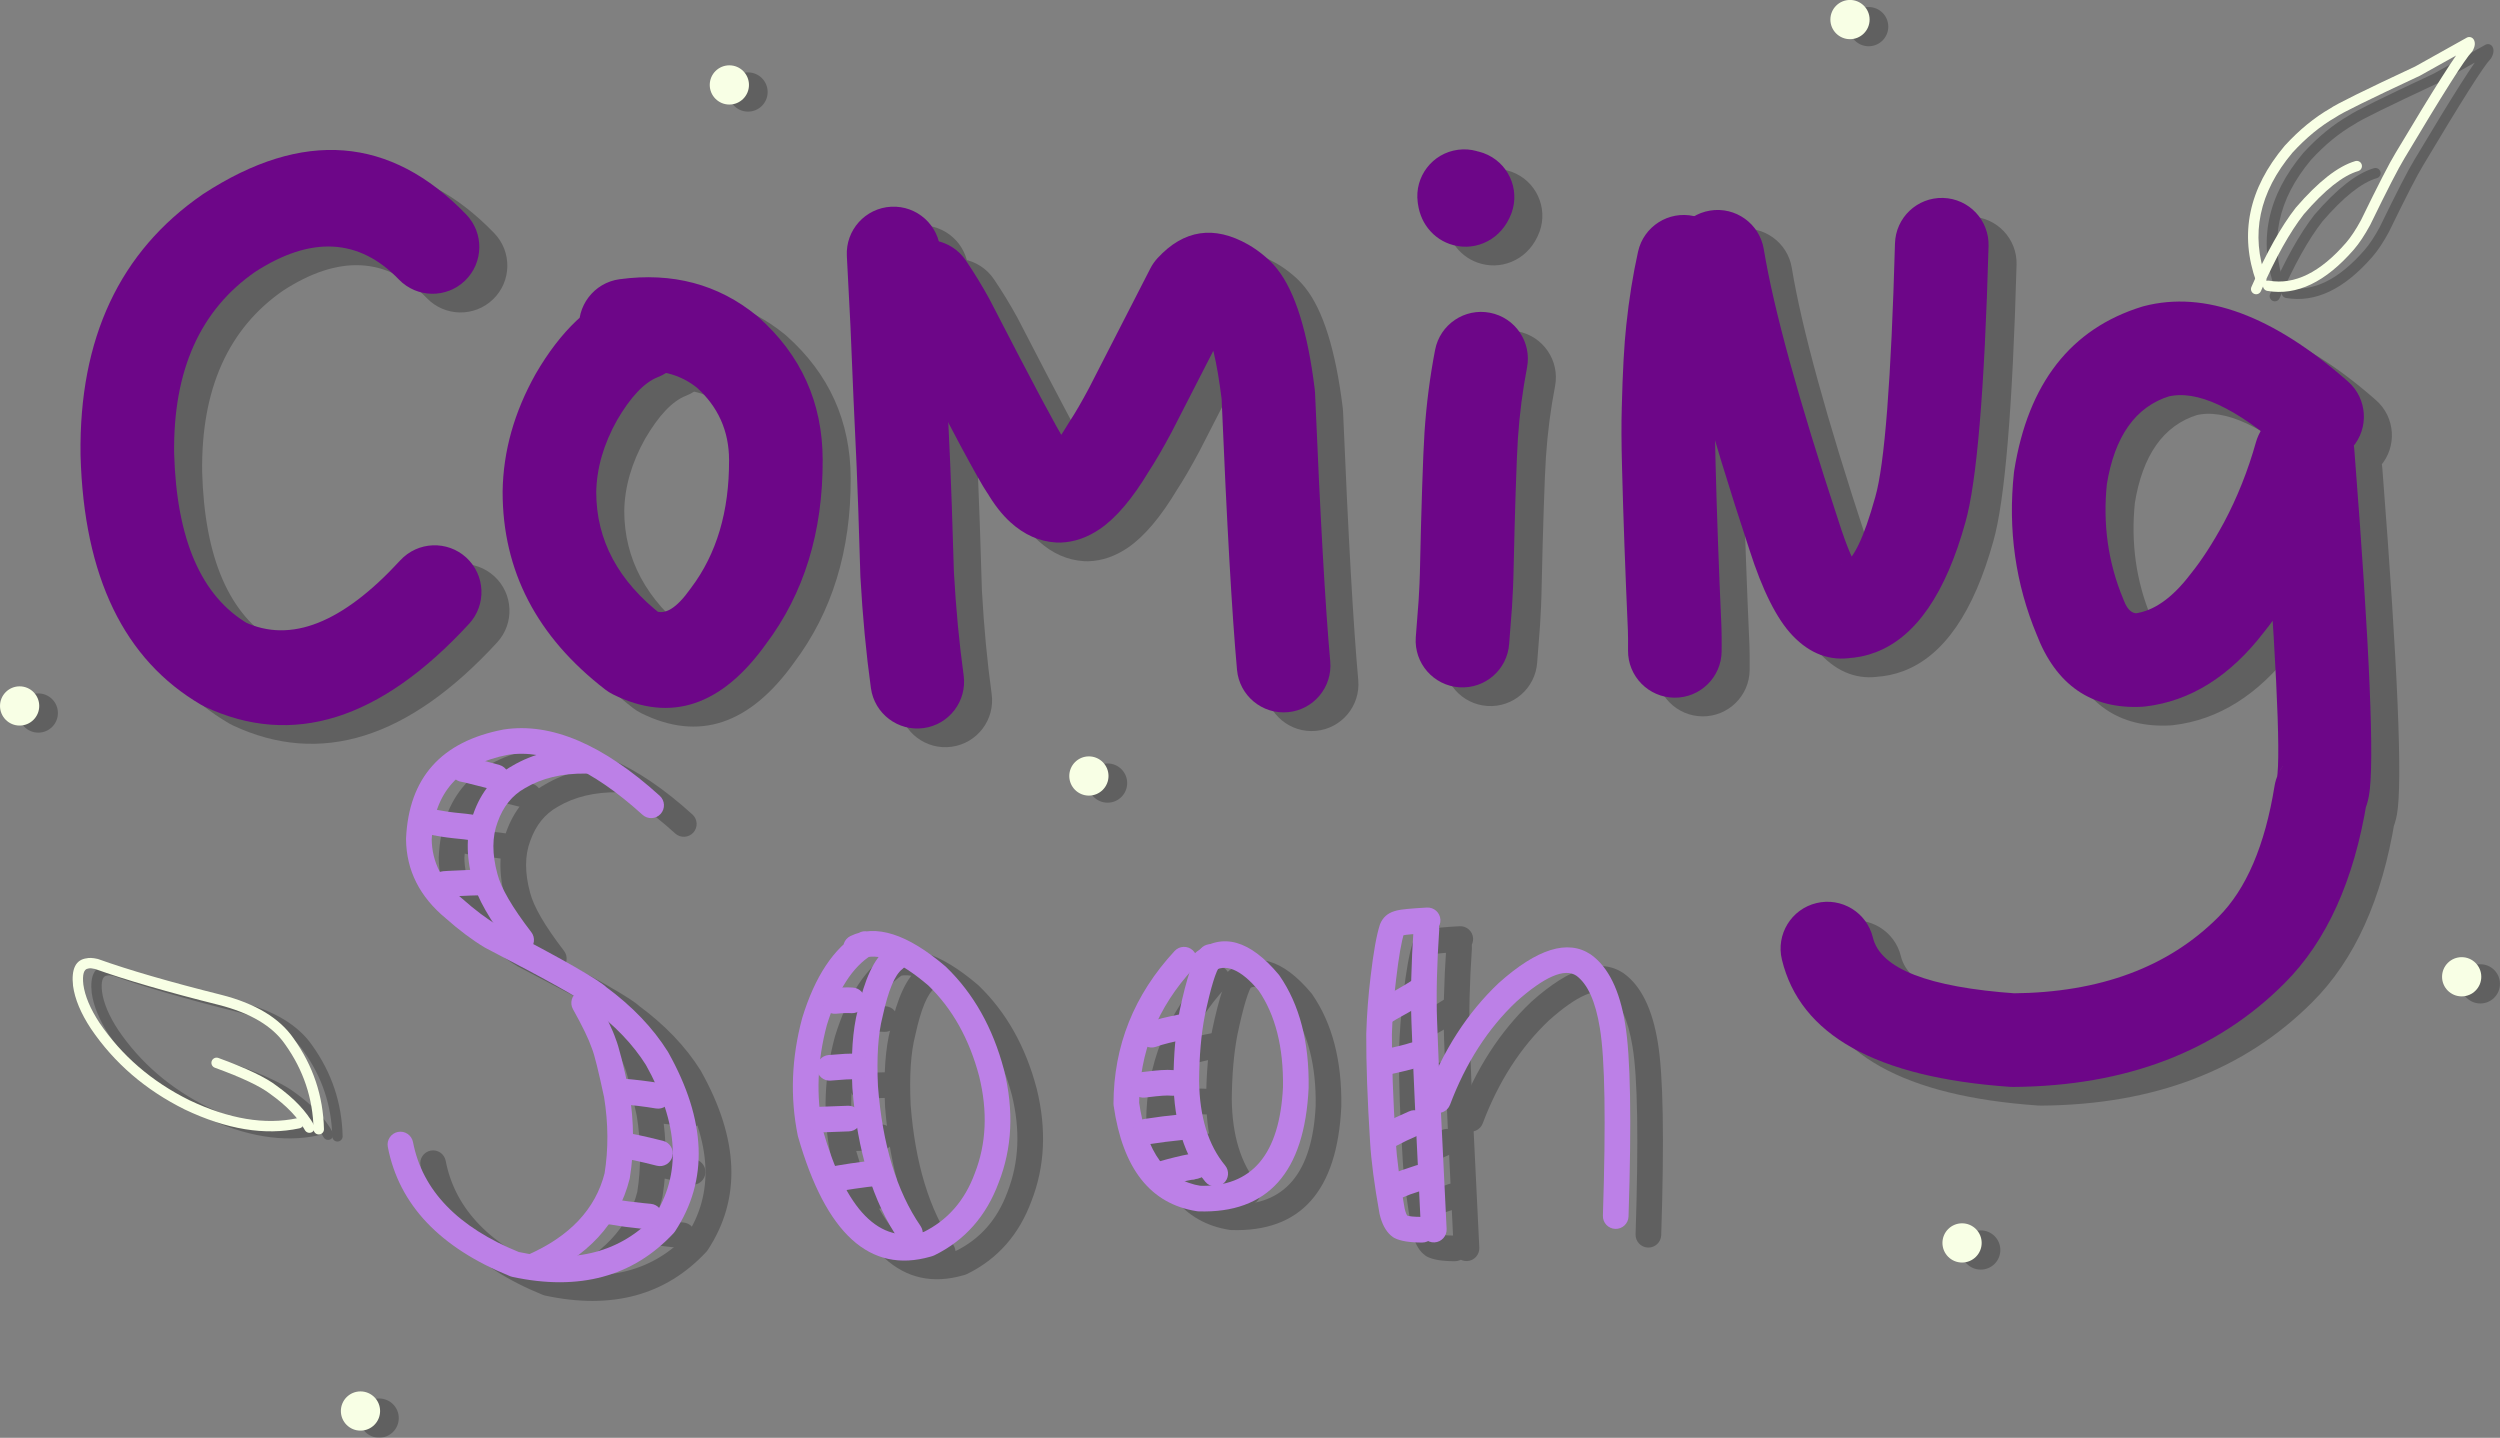 <?xml version="1.0" encoding="UTF-8" standalone="no"?><svg xmlns="http://www.w3.org/2000/svg" xmlns:xlink="http://www.w3.org/1999/xlink" fill="#000000" height="1386.5" preserveAspectRatio="xMidYMid meet" version="1" viewBox="-855.3 -125.2 2410.8 1386.5" width="2410.8" zoomAndPan="magnify"><rect x="-855.3" y="-125.2" width="2410.8" height="1386.5" fill="#808080" stroke="none"/><g opacity="0.247"><g id="change1_37"><path d="M-443.668,162.315L-443.668,162.315Q-501.48,102.416,-582.798,155.36L-581.8,154.691Q-662.008,210.006,-660.356,330.31L-660.369,329.678Q-656.901,454.688,-588.842,494.483L-592.436,492.593Q-525.769,523.906,-442.355,433.221C-425.48,414.875,-396.926,413.682,-378.58,430.558C-360.233,447.434,-359.041,475.987,-375.916,494.334L-375.916,494.334Q-504.181,633.779,-630.813,574.3C-632.039,573.724,-633.238,573.093,-634.407,572.41L-634.407,572.41Q-745.747,507.309,-750.605,332.181C-750.611,331.971,-750.615,331.76,-750.618,331.549L-750.618,331.549Q-752.932,163.055,-633.049,80.378C-632.72,80.151,-632.387,79.928,-632.051,79.71L-632.051,79.71Q-488.281,-13.895,-378.715,99.625C-361.404,117.561,-361.91,146.135,-379.846,163.446C-397.783,180.758,-426.356,180.251,-443.668,162.315 Z"/></g><g id="change1_21"><path d="M-193.837,256.459L-193.837,256.459Q-213.586,264.154,-233.462,298.353L-233.122,297.757Q-252.801,332.836,-253.328,367.842L-253.323,367.185Q-253.356,436.969,-189.491,486.278L-196.926,481.616Q-182.532,488.796,-162.556,460.655C-162.31,460.308,-162.059,459.965,-161.804,459.626L-161.804,459.626Q-124.925,410.663,-125.235,336.45L-125.235,336.361Q-125.327,294.123,-156.983,265.98L-155.527,267.22Q-181.031,246.412,-218.719,251.534C-243.419,254.89,-266.164,237.587,-269.52,212.887C-272.877,188.186,-255.574,165.441,-230.873,162.085L-230.873,162.085Q-154.341,151.685,-98.462,197.275C-97.968,197.678,-97.482,198.091,-97.006,198.515L-97.006,198.515Q-35.145,253.51,-34.964,336.163L-34.964,336.074Q-34.528,440.689,-89.698,513.936L-88.945,512.907Q-153.662,604.078,-237.222,562.393C-239.846,561.084,-242.337,559.523,-244.658,557.731L-244.658,557.731Q-343.649,481.303,-343.593,367.142C-343.593,366.923,-343.592,366.704,-343.588,366.485L-343.588,366.485Q-342.718,308.613,-311.849,253.59C-311.738,253.39,-311.624,253.191,-311.509,252.994L-311.509,252.994Q-275.772,191.503,-226.61,172.347C-203.384,163.297,-177.218,174.79,-168.168,198.016C-159.118,221.243,-170.61,247.409,-193.837,256.459 Z"/></g><g id="change1_42"><path d="M78.498,134.917L78.498,134.917L81.999,202.945C82.008,203.118,82.016,203.291,82.023,203.464L82.023,203.464Q84.799,272.978,87.964,338.526L87.969,338.641Q89.324,368.282,91.62,445.367L91.57,444.211Q94.504,497.106,100.979,544.032C104.386,568.725,87.13,591.505,62.437,594.913C37.743,598.32,14.963,581.064,11.555,556.371L11.555,556.371Q4.576,505.789,1.438,449.209C1.417,448.824,1.4,448.439,1.389,448.053L1.389,448.053Q-0.885,371.687,-2.207,342.763L-2.202,342.879Q-5.384,276.958,-8.176,207.067L-8.153,207.585L-11.654,139.556C-12.935,114.662,6.208,93.442,31.102,92.161C55.997,90.88,77.217,110.022,78.498,134.917 Z"/></g><g id="change1_11"><path d="M103.134,144.008L103.134,144.008Q115.539,162.363,125.826,181.205C125.995,181.515,126.16,181.826,126.322,182.14L126.322,182.14Q188.952,303.54,198.41,317.421L198.411,317.421Q198.029,316.861,197.334,316.002C198.801,317.816,200.126,319.741,201.296,321.759L201.296,321.759Q204.807,327.817,206.869,329.687L206.869,329.687Q203.153,326.317,195.637,325.863L191.411,325.807Q184.908,326.024,181.459,328.375L181.459,328.374Q188.709,323.434,202.552,300.259C202.88,299.709,203.22,299.167,203.571,298.632L203.571,298.632Q211.434,286.656,221.819,267.164L221.488,267.797L280.996,151.718C282.86,148.083,285.208,144.718,287.976,141.715L287.976,141.715Q325.973,100.499,375.461,128.685L375.461,128.685Q384.032,133.567,392.402,140.827L391.631,140.174Q397.903,145.373,403.309,152.165L403.309,152.165Q429.286,184.798,439.543,268.117C439.691,269.32,439.791,270.528,439.842,271.739L439.842,271.739Q447.449,452.93,454.491,530.569C456.743,555.395,438.443,577.346,413.618,579.597C388.792,581.849,366.841,563.55,364.589,538.724L364.589,538.724Q357.349,458.904,349.65,275.525L349.949,279.147Q342.802,221.098,332.683,208.385L332.682,208.385Q333.097,208.905,334.019,209.67C333.76,209.455,333.503,209.237,333.248,209.016L333.248,209.016Q331.611,207.596,330.785,207.125L330.785,207.125Q343.681,214.47,354.346,202.902L361.326,192.899L301.818,308.978C301.71,309.191,301.599,309.402,301.487,309.612L301.487,309.612Q289.16,332.748,279.032,348.175L280.051,346.548Q255.997,386.819,232.291,402.973L232.291,402.973Q214.098,415.37,194.426,416.027C193.018,416.074,191.607,416.055,190.2,415.97L190.2,415.97Q166.03,414.512,146.23,396.558L146.23,396.558Q133.754,385.245,123.194,367.025L127.157,372.782Q125.519,370.758,123.811,368.251L123.811,368.251Q111.252,349.82,46.098,223.527L46.594,224.462Q38.355,209.37,28.342,194.556C14.384,173.902,19.811,145.844,40.464,131.886C61.118,117.928,89.176,123.355,103.134,144.008 Z"/></g><g id="change1_26"><path d="M644.259,247.271L644.259,247.271Q637.842,280.5,635.478,315.46L635.48,315.425Q634.493,330.186,633.296,367.192L633.293,367.262Q632.317,396.055,631.151,448.661C631.15,448.716,631.149,448.772,631.147,448.827L631.15,448.722L631.15,448.727L631.147,448.834Q631.028,453.437,630.755,459.896L630.76,459.787Q630.383,469.284,629.771,478.128C629.757,478.325,629.742,478.521,629.726,478.718L629.729,478.685L629.727,478.7L629.725,478.733Q627.91,500.759,627.029,513.637C625.325,538.506,603.784,557.286,578.914,555.583C554.045,553.879,535.265,532.338,536.969,507.469L536.969,507.469Q537.893,493.967,539.759,471.323L539.756,471.356L539.757,471.341L539.715,471.898Q540.236,464.375,540.56,456.203L540.565,456.093Q540.806,450.368,540.906,446.497L540.904,446.604L540.904,446.599L540.902,446.66Q542.08,393.528,543.074,364.203L543.072,364.273Q544.32,325.716,545.41,309.404L545.413,309.369Q548.153,268.851,555.626,230.154C560.352,205.679,584.025,189.669,608.501,194.396C632.976,199.123,648.986,222.795,644.259,247.271 Z"/></g><g id="change1_5"><path d="M628.351,76.111L628.351,76.111L628.528,77.461L627.888,73.779L628.113,74.816L626.25,68.49L626.522,69.214L619.884,57.364L620.203,57.774L596.088,41.858L596.455,41.955L564.005,45.624L564.419,45.407L551.321,55.759L551.782,55.228L547.178,61.552L547.687,60.709L545.658,64.464L546.214,63.307C557.01,40.839,583.975,31.375,606.444,42.17C628.913,52.966,638.376,79.932,627.581,102.4L627.581,102.4L627.025,103.557C626.409,104.84,625.732,106.094,624.997,107.313L624.997,107.313L624.488,108.156C623.14,110.394,621.6,112.51,619.885,114.48L619.885,114.48L619.424,115.011C615.739,119.246,611.297,122.756,606.325,125.362L606.325,125.362L605.911,125.579C595.932,130.809,584.357,132.118,573.462,129.248L573.462,129.248L573.095,129.151C563.53,126.632,555.057,121.04,548.98,113.236L548.98,113.236L548.661,112.826C545.863,109.234,543.626,105.238,542.023,100.976L542.023,100.976L541.752,100.253C540.977,98.193,540.355,96.079,539.889,93.928L539.889,93.928L539.664,92.891C539.4,91.673,539.187,90.445,539.025,89.209L539.025,89.209L538.847,87.86C535.603,63.144,553.009,40.478,577.725,37.234C602.44,33.99,625.106,51.396,628.351,76.111 Z"/></g><g id="change1_22"><path d="M839.453,155.027L839.453,155.027Q833.182,183.297,829.74,215.838C829.732,215.906,829.724,215.982,829.717,216.05L829.717,216.05Q827.047,240.195,825.872,287.928C825.87,288.024,825.867,288.123,825.864,288.218L825.864,288.218Q825.226,308.795,826.116,341.223L826.118,341.32Q827.882,411.035,831.72,497.034C831.725,497.151,831.73,497.266,831.734,497.383L831.734,497.383Q832.056,506.119,831.93,520.857C831.717,545.783,811.338,565.818,786.411,565.605C761.484,565.392,741.45,545.012,741.663,520.086L741.663,520.086Q741.771,507.395,741.524,500.709L741.539,501.058Q737.662,414.187,735.876,343.603L735.879,343.701Q734.916,308.632,735.637,285.418L735.629,285.707Q736.899,234.114,739.993,206.13L739.97,206.342Q743.948,168.728,751.325,135.477C756.723,111.141,780.828,95.789,805.164,101.188C829.5,106.586,844.852,130.691,839.453,155.027 Z"/></g><g id="change1_1"><path d="M872.565,133.105L872.565,133.105Q886.781,219.57,944.547,394.932C944.59,395.06,944.631,395.188,944.672,395.317L944.672,395.317Q957.215,434.575,965.625,443.384L965.625,443.384Q958.104,435.506,943.473,437.951C945.191,437.664,946.924,437.477,948.664,437.39L948.664,437.39Q948.48,437.399,948.311,437.464L948.311,437.464Q963.592,431.624,980.033,372.235C980.069,372.106,980.106,371.974,980.143,371.845L980.143,371.845Q993.585,324.935,999.089,127.542C999.783,102.624,1020.546,82.987,1045.464,83.682C1070.382,84.377,1090.019,105.14,1089.324,130.058L1089.324,130.058Q1083.503,338.844,1066.922,396.711L1067.032,396.32Q1038.422,499.664,980.537,521.786L980.537,521.786Q967.305,526.843,953.16,527.549L958.352,526.987Q925.824,532.423,900.33,505.717L900.33,505.717Q877.557,481.862,858.684,422.79L858.809,423.175Q798.846,241.144,783.49,147.751C779.446,123.153,796.107,99.935,820.705,95.891C845.302,91.846,868.521,108.508,872.565,133.105 Z"/></g><g id="change1_38"><path d="M1376.341,328.503L1376.341,328.503Q1303.551,264.564,1261.839,275.391L1263.884,274.808Q1214.509,290.14,1203.241,360.635L1203.548,358.335Q1197.17,417.671,1219.264,470.588C1219.444,471.018,1219.617,471.45,1219.783,471.885L1219.783,471.885Q1224.641,484.616,1232.725,484.202L1229.774,484.451Q1257.423,481.206,1283.58,447.066C1283.815,446.759,1284.054,446.454,1284.297,446.153L1284.297,446.153Q1300.079,426.617,1316.335,396.645L1316.182,396.93Q1335.582,360.542,1347.162,319.28C1347.829,316.904,1348.689,314.586,1349.735,312.35L1349.735,312.35Q1370.984,266.93,1414.251,287.171L1414.251,287.171Q1425.417,292.395,1433.159,302.738C1438.287,309.588,1441.362,317.754,1442.025,326.285L1442.025,326.285Q1464.462,614.716,1456.098,660.328L1456.098,660.328Q1452.946,677.52,1443.132,688.392L1454.185,665.351Q1435.616,780.205,1374.684,841.033L1374.749,840.968Q1276.252,939.699,1113.216,940.966C1112.044,940.975,1110.872,940.939,1109.703,940.856L1109.703,940.856Q916.429,927.282,890.041,818.162C884.182,793.933,899.073,769.541,923.303,763.682C947.532,757.823,971.923,772.715,977.783,796.944L977.783,796.944Q988.645,841.861,1116.027,850.808L1112.514,850.698Q1238.508,849.719,1310.842,777.212L1310.908,777.147Q1351.165,736.959,1365.071,650.944C1366.459,642.359,1370.298,634.358,1376.125,627.903L1376.125,627.903Q1368.775,636.045,1367.307,644.048L1367.307,644.048Q1373.551,609.997,1352.026,333.286L1360.892,356.833Q1366.694,364.583,1375.999,368.937L1375.999,368.937Q1414.498,386.947,1431.501,350.601L1434.075,343.671Q1419.848,394.366,1395.839,439.399C1395.789,439.492,1395.736,439.591,1395.686,439.683L1395.686,439.683Q1375.492,476.916,1354.519,502.879L1355.237,501.966Q1305.862,566.412,1240.295,574.106C1239.314,574.221,1238.331,574.304,1237.345,574.355L1237.345,574.355Q1163.707,578.128,1135.445,504.071L1135.963,505.368Q1104.939,431.066,1113.794,348.687C1113.877,347.918,1113.979,347.151,1114.101,346.387L1114.101,346.387Q1134.215,220.55,1237.114,188.598C1237.791,188.388,1238.473,188.193,1239.159,188.015L1239.159,188.015Q1327.18,165.168,1435.916,260.682C1454.644,277.133,1456.49,305.652,1440.039,324.38C1423.588,343.108,1395.07,344.954,1376.341,328.503 Z"/></g></g><g fill="#6d0688"><g id="change2_2"><path d="M-470.684,144.305L-470.684,144.305Q-528.496,84.406,-609.814,137.349L-608.816,136.68Q-689.024,191.996,-687.372,312.3L-687.385,311.668Q-683.917,436.678,-615.858,476.472L-619.452,474.583Q-552.785,505.896,-469.371,415.211C-452.496,396.865,-423.943,395.672,-405.596,412.548C-387.249,429.423,-386.057,457.977,-402.932,476.323L-402.932,476.323Q-531.197,615.769,-657.83,556.29C-659.055,555.714,-660.254,555.083,-661.423,554.4L-661.423,554.4Q-772.763,489.299,-777.621,314.171C-777.627,313.96,-777.631,313.75,-777.634,313.539L-777.634,313.539Q-779.948,145.045,-660.066,62.368C-659.736,62.141,-659.403,61.918,-659.067,61.699L-659.067,61.699Q-515.297,-31.905,-405.731,81.615C-388.42,99.551,-388.926,128.125,-406.863,145.436C-424.799,162.747,-453.372,162.241,-470.684,144.305 Z"/></g><g id="change2_1"><path d="M-220.853,238.449L-220.853,238.449Q-240.602,246.144,-260.478,280.343L-260.138,279.747Q-279.817,314.826,-280.344,349.832L-280.339,349.175Q-280.372,418.959,-216.507,468.268L-223.942,463.605Q-209.548,470.786,-189.572,442.645C-189.326,442.298,-189.075,441.955,-188.82,441.616L-188.82,441.616Q-151.941,392.653,-152.251,318.44L-152.251,318.35Q-152.343,276.112,-183.999,247.97L-182.543,249.21Q-208.047,228.402,-245.735,233.524C-270.435,236.88,-293.18,219.577,-296.536,194.877C-299.893,170.176,-282.59,147.431,-257.889,144.075L-257.889,144.075Q-181.357,133.675,-125.478,179.264C-124.984,179.667,-124.498,180.081,-124.022,180.505L-124.022,180.505Q-62.161,235.5,-61.98,318.153L-61.98,318.064Q-61.544,422.679,-116.714,495.926L-115.961,494.897Q-180.678,586.068,-264.238,544.383C-266.862,543.074,-269.353,541.513,-271.674,539.721L-271.674,539.721Q-370.665,463.292,-370.61,349.131C-370.609,348.912,-370.608,348.694,-370.604,348.475L-370.604,348.475Q-369.734,290.602,-338.865,235.58C-338.754,235.38,-338.64,235.181,-338.525,234.984L-338.525,234.984Q-302.788,173.493,-253.626,154.337C-230.4,145.287,-204.234,156.779,-195.184,180.006C-186.134,203.233,-197.626,229.398,-220.853,238.449 Z"/></g><g id="change2_7"><path d="M51.482,116.906L51.482,116.906L54.983,184.935C54.992,185.108,55,185.28,55.007,185.453L55.007,185.453Q57.783,254.968,60.948,320.516L60.953,320.631Q62.308,350.272,64.604,427.356L64.554,426.201Q67.488,479.096,73.963,526.021C77.37,550.715,60.114,573.495,35.421,576.903C10.727,580.31,-12.053,563.054,-15.461,538.361L-15.461,538.361Q-22.44,487.779,-25.578,431.199C-25.599,430.814,-25.616,430.429,-25.627,430.043L-25.627,430.043Q-27.901,353.677,-29.223,324.753L-29.218,324.869Q-32.4,258.948,-35.192,189.056L-35.169,189.575L-38.67,121.546C-39.951,96.651,-20.808,75.432,4.086,74.151C28.981,72.869,50.201,92.012,51.482,116.906 Z"/></g><g id="change2_8"><path d="M76.118,125.998L76.118,125.998Q88.523,144.353,98.81,163.195C98.979,163.505,99.144,163.816,99.306,164.129L99.306,164.129Q161.936,285.53,171.394,299.411L171.394,299.411Q171.013,298.851,170.318,297.991C171.785,299.805,173.11,301.73,174.28,303.749L174.28,303.749Q177.791,309.807,179.853,311.676L179.853,311.676Q176.137,308.307,168.621,307.853L164.395,307.796Q157.892,308.014,154.443,310.364L154.443,310.364Q161.693,305.424,175.536,282.248C175.864,281.699,176.204,281.157,176.555,280.622L176.555,280.622Q184.418,268.646,194.804,249.154L194.472,249.787L253.98,133.708C255.844,130.073,258.192,126.708,260.96,123.705L260.96,123.705Q298.958,82.489,348.446,110.675L348.446,110.675Q357.016,115.556,365.386,122.817L364.615,122.163Q370.887,127.363,376.293,134.155L376.293,134.155Q402.27,166.788,412.527,250.107C412.675,251.31,412.775,252.518,412.826,253.729L412.826,253.729Q420.433,434.92,427.475,512.559C429.727,537.385,411.427,559.336,386.602,561.587C361.776,563.839,339.825,545.539,337.574,520.714L337.574,520.714Q330.333,440.894,322.634,257.515L322.933,261.137Q315.787,203.088,305.667,190.375L305.667,190.374Q306.081,190.895,307.003,191.659C306.744,191.445,306.487,191.226,306.232,191.006L306.232,191.006Q304.595,189.585,303.769,189.115L303.769,189.115Q316.665,196.46,327.33,184.892L334.31,174.889L274.803,290.968C274.694,291.18,274.583,291.392,274.471,291.602L274.471,291.602Q262.144,314.738,252.016,330.165L253.035,328.538Q228.981,368.809,205.275,384.962L205.275,384.962Q187.082,397.359,167.41,398.017C166.002,398.064,164.591,398.045,163.184,397.96L163.184,397.96Q139.014,396.502,119.214,378.548L119.214,378.548Q106.738,367.235,96.178,349.015L100.141,354.772Q98.503,352.748,96.795,350.241L96.795,350.241Q84.237,331.81,19.082,205.517L19.578,206.451Q11.339,191.36,1.326,176.545C-12.632,155.892,-7.205,127.834,13.448,113.876C34.102,99.918,62.16,105.345,76.118,125.998 Z"/></g><g id="change2_3"><path d="M617.243,229.261L617.243,229.261Q610.826,262.49,608.462,297.45L608.464,297.415Q607.477,312.175,606.28,349.182L606.277,349.251Q605.301,378.045,604.135,430.65C604.134,430.707,604.133,430.761,604.131,430.817L604.131,430.817Q604.012,435.424,603.74,441.886L603.744,441.777Q603.367,451.272,602.755,460.118C602.741,460.315,602.726,460.511,602.71,460.708L602.71,460.708Q600.895,482.745,600.013,495.627C598.309,520.496,576.768,539.276,551.899,537.573C527.029,535.869,508.249,514.328,509.953,489.459L509.953,489.459Q510.878,475.952,512.744,453.298L512.699,453.887Q513.22,446.367,513.544,438.193L513.549,438.083Q513.79,432.352,513.891,428.483L513.887,428.65Q515.064,375.517,516.058,346.193L516.056,346.263Q517.304,307.706,518.394,291.394L518.397,291.359Q521.137,250.841,528.61,212.144C533.337,187.668,557.009,171.659,581.485,176.386C605.96,181.112,621.97,204.785,617.243,229.261 Z"/></g><g id="change2_4"><path d="M601.335,58.101L601.335,58.101L601.512,59.451L600.873,55.769L601.097,56.806L599.234,50.48L599.506,51.203L592.868,39.354L593.188,39.764L569.073,23.848L569.439,23.944L536.99,27.614L537.403,27.397L524.305,37.748L524.766,37.218L520.162,43.542L520.671,42.698L518.643,46.454L519.198,45.297C529.994,22.828,556.96,13.365,579.428,24.16C601.897,34.955,611.361,61.921,600.565,84.39L600.565,84.39L600.009,85.547C599.393,86.83,598.716,88.084,597.981,89.303L597.981,89.303L597.473,90.146C596.124,92.383,594.584,94.499,592.869,96.47L592.869,96.47L592.408,97C588.723,101.235,584.281,104.746,579.309,107.352L579.309,107.352L578.895,107.568C568.916,112.799,557.341,114.108,546.446,111.238L546.446,111.238L546.079,111.141C536.514,108.622,528.041,103.03,521.964,95.226L521.964,95.226L521.645,94.816C518.847,91.223,516.61,87.228,515.008,82.966L515.008,82.966L514.736,82.243C513.961,80.183,513.339,78.069,512.873,75.918L512.873,75.918L512.648,74.881C512.384,73.663,512.171,72.435,512.009,71.199L512.009,71.199L511.832,69.849C508.587,45.134,525.993,22.468,550.709,19.224C575.424,15.979,598.09,33.385,601.335,58.101 Z"/></g><g id="change2_5"><path d="M812.437,137.017L812.437,137.017Q806.166,165.287,802.724,197.828C802.716,197.897,802.709,197.97,802.701,198.04L802.701,198.04Q800.031,222.185,798.856,269.918C798.854,270.014,798.851,270.112,798.848,270.208L798.848,270.208Q798.21,290.785,799.1,323.213L799.103,323.31Q800.866,393.025,804.704,479.024C804.709,479.141,804.714,479.255,804.718,479.373L804.718,479.373Q805.04,488.107,804.914,502.847C804.701,527.773,784.322,547.808,759.395,547.595C734.468,547.382,714.434,527.002,714.647,502.076L714.647,502.076Q714.755,489.386,714.509,482.699L714.523,483.048Q710.646,396.177,708.861,325.593L708.863,325.69Q707.9,290.622,708.621,267.407L708.613,267.697Q709.883,216.104,712.977,188.12L712.954,188.332Q716.933,150.718,724.309,117.467C729.708,93.131,753.812,77.779,778.148,83.177C802.484,88.576,817.836,112.681,812.437,137.017 Z"/></g><g id="change2_9"><path d="M845.549,115.095L845.549,115.095Q859.765,201.56,917.532,376.922C917.574,377.05,917.615,377.178,917.656,377.307L917.656,377.307Q930.199,416.565,938.609,425.374L938.609,425.374Q931.088,417.496,916.457,419.941C918.175,419.654,919.909,419.467,921.649,419.38L921.649,419.38Q921.464,419.389,921.296,419.454L921.295,419.454Q936.577,413.614,953.017,354.225C953.054,354.094,953.09,353.965,953.127,353.835L953.127,353.835Q966.569,306.924,972.073,109.532C972.767,84.614,993.531,64.977,1018.448,65.672C1043.367,66.367,1063.003,87.13,1062.309,112.048L1062.309,112.048Q1056.487,320.834,1039.906,378.7L1040.016,378.31Q1011.406,481.654,953.522,503.776L953.521,503.776Q940.289,508.833,926.145,509.539L931.336,508.977Q898.809,514.413,873.314,487.707L873.314,487.707Q850.541,463.852,831.668,404.78L831.793,405.165Q771.83,223.134,756.474,129.74C752.43,105.143,769.092,81.925,793.689,77.88C818.286,73.836,841.505,90.498,845.549,115.095 Z"/></g><g id="change2_6"><path d="M1349.325,310.493L1349.325,310.493Q1276.535,246.554,1234.823,257.38L1236.868,256.798Q1187.493,272.13,1176.225,342.625L1176.532,340.325Q1170.154,399.661,1192.248,452.577C1192.428,453.008,1192.601,453.44,1192.767,453.875L1192.767,453.875Q1197.625,466.606,1205.709,466.192L1202.758,466.44Q1230.407,463.196,1256.564,429.056C1256.799,428.749,1257.039,428.444,1257.282,428.143L1257.282,428.143Q1273.063,408.607,1289.319,378.635L1289.166,378.92Q1308.566,342.532,1320.146,301.27C1320.813,298.893,1321.674,296.576,1322.719,294.34L1322.72,294.34Q1343.968,248.92,1387.235,269.161L1387.235,269.161Q1398.401,274.384,1406.143,284.727C1411.271,291.577,1414.346,299.744,1415.009,308.275L1415.009,308.275Q1437.446,596.706,1429.082,642.318L1429.082,642.318Q1425.93,659.51,1416.116,670.382L1427.169,647.341Q1408.601,762.195,1347.668,823.023L1347.734,822.958Q1249.236,921.689,1086.2,922.956C1085.028,922.965,1083.856,922.929,1082.687,922.846L1082.687,922.846Q889.413,909.272,863.025,800.152C857.166,775.923,872.058,751.531,896.287,745.672C920.516,739.813,944.908,754.705,950.767,778.934L950.767,778.934Q961.629,823.851,1089.012,832.798L1085.498,832.688Q1211.492,831.709,1283.827,759.202L1283.892,759.137Q1324.149,718.949,1338.056,632.934C1339.444,624.349,1343.282,616.348,1349.109,609.893L1349.109,609.893Q1341.759,618.035,1340.292,626.038L1340.292,626.038Q1346.535,591.987,1325.01,315.275L1333.876,338.823Q1339.678,346.573,1348.983,350.926L1348.983,350.926Q1387.482,368.937,1404.486,332.591L1407.059,325.661Q1392.832,376.355,1368.823,421.389C1368.773,421.482,1368.721,421.58,1368.67,421.673L1368.67,421.673Q1348.476,458.906,1327.503,484.868L1328.221,483.956Q1278.846,548.402,1213.279,556.096C1212.299,556.211,1211.315,556.294,1210.329,556.345L1210.329,556.345Q1136.691,560.118,1108.429,486.061L1108.947,487.358Q1077.924,413.056,1086.778,330.677C1086.861,329.908,1086.964,329.141,1087.086,328.377L1087.086,328.377Q1107.199,202.54,1210.098,170.588C1210.775,170.377,1211.457,170.183,1212.144,170.005L1212.144,170.005Q1300.165,147.158,1408.9,242.672C1427.628,259.123,1429.474,287.641,1413.023,306.37C1396.572,325.098,1368.054,326.944,1349.325,310.493 Z"/></g></g><g opacity="0.247"><g id="change1_39"><path d="M-204.176,678.539L-204.176,678.539Q-277.607,611.972,-334.287,620.717L-333.839,620.64Q-404.39,634.199,-407.512,702.462L-407.499,701.779Q-407.178,735.36,-378.014,759.443C-377.902,759.535,-377.792,759.63,-377.683,759.726L-377.683,759.726Q-359.846,775.545,-343.744,785.239L-344.421,784.86Q-249.762,834.043,-238.54,845.243L-238.54,845.243Q-238.251,845.532,-237.984,845.817L-239.686,844.304Q-201.343,872.528,-179.798,906.89C-179.692,907.059,-179.591,907.23,-179.493,907.403L-179.493,907.403Q-124.026,1006.145,-172.88,1080.329C-173.262,1080.908,-173.691,1081.454,-174.164,1081.961L-174.164,1081.961Q-232.925,1144.968,-329.755,1124.12C-330.452,1123.97,-331.135,1123.76,-331.796,1123.492L-331.796,1123.492Q-433.683,1082.2,-449.799,998.844C-451.096,992.139,-446.711,985.654,-440.007,984.358C-433.303,983.062,-426.817,987.446,-425.521,994.15L-425.521,994.15Q-411.954,1064.325,-322.509,1100.574L-324.55,1099.946Q-241.438,1117.841,-192.248,1065.096L-193.532,1066.729Q-152.962,1005.124,-201.052,919.514L-200.748,920.026Q-219.793,889.651,-254.345,864.218C-254.958,863.767,-255.527,863.26,-256.047,862.705L-256.047,862.705Q-256.023,862.73,-256.01,862.744L-256.009,862.744Q-264.538,854.232,-355.822,806.803C-356.051,806.683,-356.277,806.557,-356.498,806.424L-356.498,806.424Q-374.55,795.556,-394.09,778.227L-393.759,778.51Q-431.794,747.101,-432.226,702.016C-432.228,701.788,-432.224,701.561,-432.214,701.333L-432.214,701.333Q-428.202,613.596,-338.506,596.356C-338.357,596.328,-338.208,596.302,-338.058,596.279L-338.058,596.279Q-269.73,585.736,-187.568,660.218C-182.509,664.805,-182.126,672.624,-186.712,677.683C-191.298,682.742,-199.117,683.125,-204.176,678.539 Z"/></g><g id="change1_4"><path d="M16.892,813.737L16.892,813.737Q-10.91,830.718,-26.487,881.501L-26.366,881.08Q-40.321,933.082,-30.256,982.886L-30.487,981.939Q2.984,1099.067,66.639,1080.877L66.639,1080.877Q67.419,1080.654,68.198,1080.414L66.382,1081.134Q101.647,1063.816,116.151,1024.433C116.18,1024.354,116.21,1024.275,116.241,1024.197L116.241,1024.197Q132.952,981.524,120.436,930.658L120.486,930.856Q106.169,876.557,71.19,842.899L71.735,843.393Q29.142,807.031,7.096,817.713C0.951,820.691,-6.444,818.123,-9.422,811.978C-12.399,805.833,-9.832,798.438,-3.687,795.46L-3.687,795.46Q32.905,777.73,87.79,824.586C87.977,824.746,88.158,824.91,88.335,825.08L88.335,825.08Q128.312,863.547,144.396,924.552C144.414,924.617,144.431,924.683,144.447,924.749L144.447,924.749Q158.838,983.235,139.265,1033.214L139.355,1032.978Q121.431,1081.648,77.283,1103.33C76.697,1103.617,76.09,1103.858,75.467,1104.049L75.467,1104.049Q74.444,1104.364,73.433,1104.653L73.433,1104.653Q-13.998,1129.637,-54.262,988.733C-54.352,988.42,-54.429,988.104,-54.493,987.785L-54.493,987.785Q-65.709,932.285,-50.249,874.671C-50.211,874.53,-50.17,874.389,-50.128,874.25L-50.128,874.25Q-31.801,814.503,4.002,792.634C9.83,789.075,17.439,790.914,20.998,796.741C24.558,802.568,22.719,810.178,16.892,813.737 Z"/></g><g id="change1_27"><path d="M327.083,826.655L327.083,826.655Q274.929,882.965,274.711,957.188L274.585,955.395Q285.111,1028.761,334.288,1036.39L332.789,1036.25Q408.73,1038.688,413.44,940.999L413.427,941.404Q414.324,883.304,389.667,847.581L390.358,848.489Q363.612,816.506,345.154,830.242C339.675,834.318,331.93,833.182,327.854,827.704C323.777,822.226,324.913,814.48,330.392,810.404L330.392,810.404Q367.594,782.72,409.327,832.626C409.571,832.918,409.802,833.221,410.018,833.534L410.018,833.534Q439.171,875.771,438.152,941.785C438.15,941.92,438.146,942.055,438.139,942.19L438.139,942.19Q432.258,1064.184,331.996,1060.965C331.494,1060.949,330.994,1060.902,330.497,1060.825L330.497,1060.825Q263.233,1050.39,250.108,958.907C250.023,958.313,249.981,957.714,249.983,957.115L249.983,957.115Q250.23,873.242,308.941,809.853C313.581,804.843,321.404,804.543,326.414,809.183C331.423,813.823,331.723,821.646,327.083,826.655 Z"/></g><g id="change1_41"><path d="M564.094,789.189L564.094,789.189Q560.669,840.011,562.016,877.172L562.016,877.177Q564.297,940.862,571.225,1077.902C571.57,1084.722,566.321,1090.53,559.501,1090.874C552.682,1091.219,546.874,1085.97,546.529,1079.151L546.529,1079.151Q539.591,941.934,537.304,878.062L537.304,878.067Q535.912,839.626,539.422,787.527C539.881,780.714,545.776,775.563,552.589,776.022C559.402,776.481,564.553,782.376,564.094,789.189 Z"/></g><g id="change1_2"><path d="M551.388,949.374L551.388,949.374Q576.169,883.65,621.419,840.822C621.505,840.74,621.592,840.66,621.68,840.582L621.68,840.582Q677.085,791.075,710.168,813.197C710.287,813.276,710.405,813.358,710.521,813.441L710.521,813.441Q735.525,831.445,743.422,880.389L743.41,880.317Q751.169,926.672,746.642,1065.904C746.421,1072.728,740.708,1078.081,733.883,1077.859C727.059,1077.637,721.706,1071.925,721.928,1065.1L721.928,1065.1Q726.374,928.328,719.022,884.399L719.01,884.328Q712.748,845.516,696.072,833.508L696.424,833.753Q679.27,822.283,638.156,859.021L638.417,858.78Q597.3,897.698,574.526,958.098C572.117,964.487,564.984,967.714,558.595,965.305C552.206,962.896,548.979,955.763,551.388,949.374 Z"/></g><g id="change1_31"><path d="M-259.009,638.779L-259.009,638.779Q-293.194,638.383,-317.4,652.74C-317.49,652.794,-317.581,652.847,-317.673,652.898L-317.673,652.898Q-335.967,663.128,-343.925,685.593C-343.952,685.67,-343.979,685.744,-344.008,685.82L-344.008,685.82Q-351.895,706.78,-344.175,735.394C-344.16,735.452,-344.145,735.509,-344.13,735.567L-344.13,735.567Q-338.956,755.913,-311.419,791.712C-307.256,797.125,-308.269,804.887,-313.681,809.051C-319.094,813.214,-326.856,812.201,-331.02,806.789L-331.02,806.789Q-361.665,766.948,-368.095,741.661L-368.05,741.835Q-377.844,705.528,-367.151,677.111L-367.234,677.337Q-356.166,646.091,-329.741,631.315L-330.014,631.472Q-299.843,613.577,-258.723,614.053C-251.895,614.132,-246.424,619.731,-246.503,626.559C-246.582,633.387,-252.181,638.858,-259.009,638.779 Z"/></g><g id="change1_6"><path d="M-375.632,622.25L-375.639,622.249Q-375.538,622.26,-375.435,622.272L-375.439,622.272Q-372.682,622.595,-367.261,623.967L-367.193,623.985Q-356.18,626.839,-347.779,628.905L-347.694,628.926Q-345.479,629.487,-341.928,630.561C-335.392,632.538,-331.696,639.439,-333.673,645.975C-335.65,652.511,-342.551,656.207,-349.087,654.23L-349.087,654.23Q-352.099,653.319,-353.769,652.896L-353.684,652.917Q-362.234,650.814,-373.396,647.922L-373.328,647.939Q-377.176,646.965,-378.322,646.831L-378.326,646.83Q-378.318,646.831,-378.309,646.832C-385.105,646.09,-390.007,639.986,-389.265,633.198C-388.524,626.41,-382.42,621.509,-375.632,622.25 Z"/></g><g id="change1_18"><path d="M-405.246,673.846L-405.24,673.845Q-403.549,673.634,-401.7,673.907L-401.701,673.906Q-400.465,674.088,-393.743,675.273L-393.932,675.241Q-392.039,675.545,-389.188,675.918L-389.165,675.922Q-386.298,676.303,-384.303,676.514L-384.345,676.51L-374.011,677.57L-373.978,677.573L-373.977,677.573L-373.979,677.573Q-372.032,677.778,-368.162,678.372C-361.412,679.408,-356.781,685.719,-357.816,692.468C-358.852,699.218,-365.163,703.849,-371.913,702.813L-371.913,702.813Q-375.203,702.309,-376.564,702.165L-376.566,702.165L-376.567,702.165L-376.534,702.169L-386.868,701.109L-386.91,701.104Q-389.229,700.858,-392.426,700.433L-392.403,700.436Q-395.605,700.016,-397.845,699.657C-397.909,699.647,-397.971,699.637,-398.035,699.625L-398.035,699.625Q-404.415,698.501,-405.305,698.37L-405.307,698.37Q-403.824,698.588,-402.173,698.382C-408.943,699.231,-415.124,694.428,-415.974,687.653C-416.824,680.878,-412.021,674.696,-405.246,673.846 Z"/></g><g id="change1_15"><path d="M-396.287,732.924L-396.334,732.928L-396.328,732.927L-396.28,732.924Q-393.627,732.722,-391.889,732.645L-391.868,732.644Q-377.205,732.019,-371.579,731.722L-371.885,731.742Q-371.688,731.726,-371.46,731.714L-371.459,731.714Q-369.995,731.634,-361.682,731.445C-354.855,731.291,-349.196,736.699,-349.041,743.526C-348.886,750.352,-354.295,756.012,-361.122,756.167L-361.122,756.167Q-369.039,756.346,-370.108,756.404L-370.107,756.404Q-370.055,756.402,-369.968,756.395C-370.071,756.403,-370.172,756.409,-370.274,756.415L-370.274,756.415Q-376.022,756.718,-390.815,757.349L-390.794,757.348Q-392.144,757.408,-394.404,757.58L-394.356,757.576L-394.362,757.577C-401.218,758.099,-407.158,752.999,-407.676,746.191C-408.195,739.382,-403.095,733.442,-396.287,732.924 Z"/></g><g id="change1_8"><path d="M-249.67,853.932L-249.67,853.932Q-234.804,880.574,-229.802,895.304L-230.088,894.545Q-225.783,904.931,-216.975,946.131C-216.932,946.335,-216.893,946.54,-216.86,946.746L-216.86,946.746Q-210.027,989.066,-216.44,1028.745C-216.497,1029.097,-216.569,1029.447,-216.656,1029.793L-216.656,1029.793Q-232.841,1094.042,-305.433,1125.776C-311.689,1128.511,-318.978,1125.657,-321.714,1119.4C-324.449,1113.143,-321.594,1105.854,-315.337,1103.119L-315.337,1103.119Q-253.857,1076.242,-240.635,1023.752L-240.851,1024.8Q-235.076,989.064,-241.272,950.687L-241.156,951.301Q-249.492,912.311,-252.931,904.013C-253.035,903.764,-253.13,903.51,-253.217,903.255L-253.217,903.255Q-257.495,890.656,-271.264,865.981C-274.591,860.018,-272.454,852.487,-266.492,849.159C-260.529,845.832,-252.998,847.969,-249.67,853.932 Z"/></g><g id="change1_40"><path d="M-223.111,932.96L-223.111,932.96Q-205.285,934.33,-187.119,937.341C-180.383,938.458,-175.827,944.824,-176.943,951.561C-178.06,958.297,-184.426,962.853,-191.163,961.736L-191.163,961.736Q-208.259,958.902,-225.006,957.615C-231.814,957.092,-236.909,951.149,-236.386,944.341C-235.863,937.533,-229.92,932.437,-223.111,932.96 Z"/></g><g id="change1_34"><path d="M-223.511,984.844L-223.511,984.844Q-211.862,985.956,-184.319,992.974C-177.702,994.66,-173.705,1001.391,-175.391,1008.008C-177.077,1014.625,-183.808,1018.622,-190.425,1016.936L-190.425,1016.936Q-216.115,1010.39,-225.861,1009.46C-232.659,1008.811,-237.643,1002.774,-236.994,995.977C-236.345,989.179,-230.308,984.195,-223.511,984.844 Z"/></g><g id="change1_7"><path d="M-234.562,1048.816L-234.562,1048.816Q-233.149,1048.94,-231.007,1049.251C-230.896,1049.267,-230.787,1049.284,-230.676,1049.303L-230.676,1049.303Q-221.775,1050.842,-217.463,1051.36L-217.452,1051.361Q-201.807,1053.253,-196.274,1053.685C-189.466,1054.216,-184.378,1060.165,-184.909,1066.973C-185.44,1073.781,-191.39,1078.869,-198.197,1078.338L-198.197,1078.338Q-204.252,1077.865,-220.42,1075.91L-220.409,1075.911Q-225.361,1075.317,-234.889,1073.67L-234.557,1073.722Q-236.006,1073.512,-236.722,1073.449C-243.525,1072.852,-248.555,1066.855,-247.959,1060.052C-247.362,1053.25,-241.364,1048.219,-234.562,1048.816 Z"/></g><g id="change1_48"><path d="M46.308,827.384L46.308,827.384Q35.441,835.675,27.43,872.615C27.395,872.776,27.357,872.935,27.316,873.094L27.316,873.094Q20.851,898.066,22.873,940.595L22.85,940.232Q29.363,1024.681,63.904,1075.055C67.765,1080.687,66.33,1088.383,60.699,1092.244C55.067,1096.106,47.371,1094.671,43.51,1089.039L43.51,1089.039Q5.218,1033.195,-1.804,942.133C-1.814,942.012,-1.821,941.891,-1.827,941.769L-1.827,941.769Q-4.027,895.497,3.378,866.896L3.264,867.375Q13.205,821.538,31.308,807.725C36.737,803.583,44.495,804.626,48.637,810.054C52.779,815.483,51.736,823.242,46.308,827.384 Z"/></g><g id="change1_44"><path d="M-19.805,845.741L-19.805,845.741L-13.792,845.237C-13.737,845.232,-13.682,845.228,-13.627,845.224L-13.627,845.224Q-11.785,845.094,-9.804,845.029L-9.801,845.029Q-7.764,844.962,-5.849,844.989L-5.852,844.989Q-5.198,844.998,-4.56,845.018L-4.466,845.022L-1.594,845.135C5.229,845.403,10.542,851.152,10.274,857.975C10.005,864.798,4.257,870.112,-2.567,869.843L-2.567,869.843L-5.438,869.73L-5.343,869.734Q-5.762,869.72,-6.192,869.714L-6.195,869.714Q-7.531,869.696,-8.993,869.743L-8.989,869.743Q-10.507,869.793,-11.889,869.891L-11.724,869.878L-17.738,870.383C-24.542,870.953,-30.521,865.9,-31.092,859.096C-31.663,852.291,-26.61,846.312,-19.805,845.741 Z"/></g><g id="change1_30"><path d="M-24.842,910.213L-24.842,910.213Q-16.373,909.454,-8.979,909.036C-8.919,909.033,-8.859,909.03,-8.799,909.027L-8.799,909.027Q-2.491,908.763,1.612,908.898C8.437,909.122,13.787,914.837,13.563,921.661C13.338,928.486,7.624,933.837,0.799,933.612L0.799,933.612Q-2.38,933.507,-7.763,933.733L-7.583,933.724Q-14.57,934.119,-22.634,934.842C-29.435,935.452,-35.443,930.433,-36.052,923.632C-36.662,916.831,-31.643,910.823,-24.842,910.213 Z"/></g><g id="change1_20"><path d="M-33.286,960.113L-33.286,960.113Q-27.583,959.771,-5.945,959.107C0.88,958.897,6.583,964.26,6.792,971.085C7.002,977.91,1.639,983.613,-5.186,983.823L-5.186,983.823Q-26.466,984.476,-31.806,984.796C-38.622,985.205,-44.479,980.01,-44.888,973.194C-45.296,966.378,-40.102,960.522,-33.286,960.113 Z"/></g><g id="change1_29"><path d="M-22.826,1018.158L-22.826,1018.158Q-17.996,1016.824,-3.148,1014.651L-3.128,1014.648Q12.146,1012.44,19.583,1011.828C26.389,1011.269,32.359,1016.332,32.919,1023.137C33.478,1029.943,28.415,1035.913,21.61,1036.473L21.61,1036.473Q14.931,1037.022,0.411,1039.121L0.431,1039.119Q-12.892,1041.068,-16.24,1041.993C-22.822,1043.811,-29.631,1039.95,-31.45,1033.368C-33.269,1026.787,-29.407,1019.977,-22.826,1018.158 Z"/></g><g id="change1_16"><path d="M352.971,823.636L352.971,823.636Q346.69,831.106,337.927,872.775L337.967,872.578Q332.795,899.325,332.534,935.204L332.533,934.971Q333.132,987.033,357.621,1016.685C361.969,1021.95,361.226,1029.743,355.961,1034.091C350.696,1038.439,342.903,1037.696,338.555,1032.431L338.555,1032.431Q308.506,996.047,307.807,935.256C307.806,935.179,307.806,935.101,307.807,935.024L307.807,935.024Q308.084,896.867,313.689,867.883C313.702,867.817,313.715,867.752,313.729,867.686L313.729,867.686Q323.769,819.944,334.044,807.723C338.438,802.496,346.237,801.822,351.464,806.216C356.69,810.611,357.365,818.41,352.971,823.636 Z"/></g><g id="change1_23"><path d="M282.57,878.967L282.57,878.967Q295.242,874.421,315.471,870.707C322.187,869.475,328.631,873.919,329.864,880.636C331.097,887.352,326.652,893.796,319.936,895.029L319.936,895.029Q301.692,898.378,290.92,902.243C284.493,904.548,277.414,901.207,275.108,894.78C272.802,888.353,276.143,881.273,282.57,878.967 Z"/></g><g id="change1_12"><path d="M277.323,926.674L277.323,926.674Q291.351,924.955,296.229,924.722L296.071,924.73Q300.058,924.489,302.312,924.521L302.258,924.52Q304.722,924.545,308.494,924.769C315.311,925.174,320.508,931.028,320.103,937.845C319.698,944.661,313.844,949.858,307.027,949.453L307.027,949.453Q303.865,949.265,302.01,949.247L301.957,949.246Q300.63,949.227,297.567,949.413C297.514,949.416,297.462,949.419,297.409,949.421L297.409,949.421Q293.449,949.61,280.332,951.218C273.554,952.049,267.386,947.228,266.555,940.451C265.724,933.673,270.545,927.505,277.323,926.674 Z"/></g><g id="change1_46"><path d="M279.776,971.838L279.776,971.838Q295.48,969.579,297.327,969.368L297.326,969.368Q297.969,969.294,298.514,969.277L297.381,969.366Q307.884,968.052,313.863,967.511C320.663,966.896,326.675,971.91,327.29,978.711C327.906,985.511,322.892,991.523,316.091,992.138L316.091,992.138Q310.534,992.641,300.449,993.902C300.073,993.949,299.695,993.979,299.317,993.991L299.317,993.991Q299.779,993.976,300.135,993.936L300.134,993.936Q298.643,994.106,283.298,996.314C276.539,997.287,270.272,992.596,269.299,985.837C268.327,979.078,273.017,972.811,279.776,971.838 Z"/></g><g id="change1_36"><path d="M291.408,1013.569L291.408,1013.569Q304.821,1009.715,308.636,1008.896L308.131,1009.016Q316.398,1006.876,326.49,1005.12C333.217,1003.949,339.62,1008.454,340.79,1015.181C341.961,1021.908,337.457,1028.311,330.729,1029.482L330.729,1029.482Q321.623,1031.066,314.327,1032.955C314.159,1032.998,313.991,1033.038,313.822,1033.074L313.822,1033.074Q310.835,1033.715,298.237,1037.335C291.674,1039.22,284.825,1035.429,282.939,1028.866C281.054,1022.303,284.845,1015.454,291.408,1013.569 Z"/></g><g id="change1_28"><path d="M553.574,792.672L553.574,792.672Q533.084,793.799,529.317,794.757L529.318,794.757Q529.624,794.679,530.102,794.481C529.451,794.751,528.778,794.964,528.09,795.119L528.09,795.119Q528.056,795.127,528.04,795.132L528.04,795.132Q529.36,794.739,529.997,793.211L530.343,792.275Q526.331,804.623,522.507,837.188L522.499,837.252Q519.275,863.519,518.448,890.344L518.453,890.017Q518.269,931.774,522.093,992.499L522.097,992.56Q523.585,1018.213,530.815,1058.64L530.677,1057.974Q532.134,1064.144,533.722,1065.559L533.722,1065.56Q533.697,1065.537,533.646,1065.502L532.246,1064.663L532.265,1064.673L532.27,1064.675Q535.441,1066.303,547.65,1066.288C554.479,1066.279,560.021,1071.808,560.029,1078.636C560.038,1085.465,554.509,1091.007,547.681,1091.015L547.681,1091.015Q529.478,1091.038,520.977,1086.674L520.981,1086.676L520.962,1086.666C520.463,1086.409,520.003,1086.133,519.563,1085.828L519.563,1085.828Q518.368,1085,517.262,1084.013L517.262,1084.013Q509.86,1077.411,506.611,1063.659C506.559,1063.438,506.513,1063.216,506.473,1062.993L506.473,1062.993Q498.984,1021.116,497.411,993.991L497.415,994.053Q493.537,932.497,493.726,889.908C493.726,889.799,493.728,889.69,493.732,889.581L493.732,889.581Q494.594,861.627,497.955,834.239L497.948,834.303Q502.058,799.309,506.825,784.634C506.928,784.318,507.044,784.006,507.172,783.698L507.172,783.698Q511.052,774.388,520.987,771.431L520.987,771.431Q521.803,771.188,522.653,770.997L520.641,771.635Q521.805,771.153,523.221,770.793L523.221,770.793Q529.322,769.241,552.216,767.982C559.034,767.607,564.865,772.83,565.24,779.648C565.615,786.466,560.392,792.297,553.574,792.672 Z"/></g><g id="change1_35"><path d="M519.557,1024.613L519.565,1024.61Q519.568,1024.608,519.558,1024.613L519.576,1024.605Q525.986,1021.953,527.592,1021.378L527.593,1021.377Q528.429,1021.078,529.145,1020.904L527.713,1021.346Q530.483,1020.302,541.921,1016.579C548.414,1014.466,555.391,1018.016,557.504,1024.509C559.618,1031.002,556.067,1037.979,549.574,1040.093L549.574,1040.093Q538.672,1043.641,536.434,1044.485C535.966,1044.661,535.488,1044.809,535.002,1044.928L535.002,1044.928Q535.546,1044.795,535.931,1044.657L535.932,1044.657Q534.889,1045.03,529.029,1047.455L529.047,1047.447Q529.018,1047.459,529.002,1047.466C522.7,1050.073,515.469,1047.074,512.859,1040.764C510.248,1034.455,513.247,1027.223,519.557,1024.613 Z"/></g><g id="change1_47"><path d="M509.199,976.897L509.199,976.897Q516.061,973.294,521.723,970.541C521.852,970.478,521.983,970.417,522.114,970.359L522.114,970.359Q532.203,965.883,534.791,964.633C540.94,961.664,548.331,964.242,551.3,970.392C554.269,976.541,551.691,983.933,545.542,986.901L545.542,986.901Q542.597,988.323,532.144,992.961L532.535,992.779Q527.219,995.364,520.694,998.79C514.649,1001.965,507.174,999.637,504,993.591C500.826,987.546,503.153,980.072,509.199,976.897 Z"/></g><g id="change1_14"><path d="M507.568,905.497L507.568,905.497Q529.108,900.92,536.202,898.481C542.659,896.26,549.693,899.695,551.914,906.152C554.135,912.609,550.7,919.644,544.243,921.864L544.243,921.864Q535.723,924.794,512.708,929.685C506.029,931.104,499.464,926.84,498.045,920.161C496.625,913.482,500.889,906.917,507.568,905.497 Z"/></g><g id="change1_24"><path d="M503.458,858.455L503.458,858.455Q509.338,854.869,511.044,853.907L511.15,853.848Q523.267,847.17,531.01,842.544L531.072,842.507Q536.327,839.409,538.459,837.927C544.066,834.03,551.771,835.417,555.668,841.024C559.564,846.631,558.178,854.336,552.571,858.232L552.571,858.232Q549.681,860.241,543.631,863.808L543.693,863.771Q535.578,868.62,523.085,875.505L523.191,875.446Q521.852,876.201,516.333,879.566C510.503,883.122,502.895,881.278,499.34,875.448C495.785,869.618,497.629,862.01,503.458,858.455 Z"/></g></g><g fill="#bc80e7"><g id="change3_13"><path d="M-235.695,660.528L-235.695,660.528Q-309.126,593.961,-365.806,602.707L-365.358,602.629Q-435.909,616.189,-439.031,684.452L-439.018,683.769Q-438.697,717.35,-409.533,741.432C-409.421,741.525,-409.311,741.619,-409.202,741.716L-409.202,741.716Q-391.365,757.534,-375.263,767.228L-375.94,766.849Q-281.28,816.032,-270.059,827.232L-270.059,827.233Q-269.771,827.52,-269.503,827.806L-271.205,826.293Q-232.862,854.517,-211.317,888.88C-211.211,889.048,-211.11,889.219,-211.012,889.392L-211.012,889.392Q-155.545,988.134,-204.399,1062.318C-204.781,1062.898,-205.21,1063.444,-205.683,1063.951L-205.683,1063.951Q-264.444,1126.958,-361.274,1106.109C-361.971,1105.959,-362.654,1105.749,-363.315,1105.481L-363.315,1105.481Q-465.202,1064.19,-481.318,980.833C-482.615,974.129,-478.23,967.643,-471.526,966.347C-464.822,965.051,-458.336,969.435,-457.04,976.139L-457.04,976.139Q-443.473,1046.315,-354.028,1082.564L-356.069,1081.936Q-272.957,1099.831,-223.767,1047.086L-225.051,1048.718Q-184.481,987.113,-232.571,901.503L-232.267,902.016Q-251.312,871.641,-285.864,846.207C-286.477,845.756,-287.046,845.25,-287.566,844.694L-287.566,844.694Q-287.541,844.72,-287.528,844.733L-287.528,844.734Q-296.057,836.221,-387.341,788.792C-387.57,788.673,-387.796,788.546,-388.017,788.413L-388.017,788.413Q-406.069,777.545,-425.609,760.216L-425.278,760.499Q-463.313,729.091,-463.745,684.005C-463.747,683.778,-463.743,683.55,-463.733,683.322L-463.733,683.322Q-459.721,595.585,-370.025,578.346C-369.876,578.317,-369.727,578.291,-369.577,578.268L-369.577,578.268Q-301.249,567.725,-219.087,642.208C-214.028,646.794,-213.645,654.613,-218.231,659.672C-222.817,664.731,-230.636,665.114,-235.695,660.528 Z"/></g><g id="change3_10"><path d="M-14.627,795.726L-14.627,795.726Q-42.429,812.708,-58.006,863.49L-57.885,863.069Q-71.84,915.072,-61.775,964.876L-62.005,963.928Q-28.535,1081.056,35.12,1062.866L35.12,1062.866Q35.894,1062.645,36.679,1062.404L34.863,1063.123Q70.128,1045.805,84.632,1006.422C84.661,1006.343,84.691,1006.264,84.722,1006.186L84.722,1006.186Q101.433,963.514,88.917,912.647L88.967,912.845Q74.65,858.546,39.671,824.888L40.216,825.382Q-2.377,789.02,-24.423,799.703C-30.568,802.68,-37.963,800.112,-40.941,793.967C-43.918,787.822,-41.351,780.427,-35.206,777.45L-35.206,777.45Q1.386,759.719,56.271,806.576C56.458,806.735,56.639,806.9,56.816,807.07L56.816,807.07Q96.793,845.536,112.878,906.541C112.895,906.607,112.912,906.673,112.928,906.739L112.928,906.739Q127.319,965.225,107.747,1015.203L107.836,1014.968Q89.912,1063.638,45.764,1085.319C45.179,1085.606,44.571,1085.847,43.948,1086.039L43.948,1086.039Q42.932,1086.351,41.914,1086.642L41.914,1086.642Q-45.517,1111.626,-85.781,970.722C-85.871,970.409,-85.948,970.093,-86.012,969.774L-86.012,969.774Q-97.228,914.275,-81.768,856.66C-81.73,856.519,-81.689,856.379,-81.646,856.239L-81.646,856.239Q-63.32,796.492,-27.516,774.624C-21.689,771.064,-14.08,772.903,-10.52,778.73C-6.961,784.558,-8.8,792.167,-14.627,795.726 Z"/></g><g id="change3_23"><path d="M295.564,808.645L295.564,808.645Q243.41,864.955,243.192,939.177L243.067,937.385Q253.592,1010.75,302.769,1018.379L301.271,1018.24Q377.211,1020.677,381.921,922.988L381.908,923.393Q382.805,865.293,358.149,829.57L358.839,830.478Q332.093,798.495,313.635,812.231C308.157,816.307,300.411,815.171,296.335,809.693C292.258,804.215,293.395,796.469,298.873,792.393L298.873,792.393Q336.075,764.71,377.808,814.616C378.053,814.908,378.283,815.21,378.499,815.524L378.499,815.524Q407.652,857.76,406.633,923.775C406.631,923.91,406.627,924.044,406.62,924.179L406.62,924.179Q400.739,1046.173,300.477,1042.955C299.975,1042.938,299.475,1042.892,298.979,1042.815L298.979,1042.815Q231.714,1032.38,218.59,940.896C218.504,940.303,218.463,939.704,218.464,939.104L218.464,939.104Q218.711,855.232,277.422,791.842C282.062,786.832,289.885,786.532,294.895,791.172C299.904,795.812,300.204,803.635,295.564,808.645 Z"/></g><g id="change3_4"><path d="M532.575,771.178L532.575,771.178Q529.15,822,530.497,859.161L530.497,859.166Q532.778,922.852,539.706,1059.891C540.051,1066.711,534.802,1072.519,527.982,1072.864C521.163,1073.208,515.355,1067.96,515.01,1061.14L515.01,1061.14Q508.073,923.923,505.785,860.051L505.785,860.056Q504.393,821.615,507.903,769.516C508.362,762.703,514.257,757.552,521.07,758.011C527.883,758.47,533.034,764.365,532.575,771.178 Z"/></g><g id="change3_22"><path d="M519.869,931.363L519.869,931.363Q544.65,865.639,589.9,822.811C589.986,822.729,590.072,822.65,590.161,822.571L590.161,822.571Q645.566,773.065,678.65,795.186C678.768,795.266,678.886,795.347,679.002,795.431L679.002,795.431Q704.006,813.435,711.903,862.378L711.891,862.307Q719.65,908.661,715.124,1047.893C714.902,1054.718,709.189,1060.071,702.365,1059.849C695.54,1059.627,690.187,1053.914,690.409,1047.09L690.409,1047.09Q694.855,910.317,687.503,866.389L687.491,866.317Q681.229,827.505,664.553,815.498L664.905,815.742Q647.752,804.273,606.637,841.01L606.898,840.77Q565.781,879.687,543.007,940.087C540.598,946.477,533.465,949.703,527.076,947.294C520.687,944.885,517.46,937.753,519.869,931.363 Z"/></g><g id="change3_27"><path d="M-290.528,620.769L-290.528,620.769Q-324.713,620.373,-348.919,634.73C-349.009,634.783,-349.1,634.836,-349.192,634.887L-349.192,634.887Q-367.486,645.117,-375.444,667.583C-375.471,667.659,-375.498,667.734,-375.527,667.809L-375.527,667.809Q-383.414,688.769,-375.694,717.383C-375.679,717.441,-375.664,717.498,-375.649,717.556L-375.649,717.556Q-370.475,737.902,-342.938,773.702C-338.775,779.114,-339.788,786.877,-345.2,791.04C-350.613,795.203,-358.375,794.191,-362.539,788.778L-362.539,788.778Q-393.184,748.937,-399.614,723.65L-399.568,723.824Q-409.363,687.517,-398.67,659.1L-398.753,659.327Q-387.685,628.08,-361.26,613.304L-361.533,613.462Q-331.362,595.566,-290.242,596.043C-283.414,596.122,-277.943,601.721,-278.022,608.549C-278.101,615.377,-283.7,620.848,-290.528,620.769 Z"/></g><g id="change3_17"><path d="M-407.151,604.239L-407.156,604.239Q-407.059,604.249,-406.966,604.26L-406.959,604.261Q-404.201,604.585,-398.78,605.957L-398.712,605.974Q-387.699,608.828,-379.298,610.894L-379.213,610.915Q-376.997,611.477,-373.447,612.551C-366.911,614.527,-363.215,621.428,-365.192,627.964C-367.169,634.5,-374.07,638.196,-380.606,636.22L-380.606,636.22Q-383.619,635.308,-385.287,634.885L-385.203,634.906Q-393.753,632.804,-404.915,629.911L-404.847,629.928Q-408.695,628.955,-409.841,628.82L-409.833,628.821Q-409.836,628.821,-409.831,628.821C-416.624,628.079,-421.525,621.976,-420.784,615.188C-420.043,608.4,-413.939,603.498,-407.151,604.239 Z"/></g><g id="change3_15"><path d="M-436.765,655.835L-436.759,655.835Q-435.068,655.623,-433.219,655.896L-433.219,655.896Q-431.983,656.078,-425.262,657.262L-425.333,657.25L-425.33,657.25L-425.449,657.231Q-423.556,657.534,-420.707,657.908L-420.68,657.911L-420.674,657.912L-420.678,657.912Q-417.813,658.293,-415.822,658.504L-415.864,658.499L-405.53,659.559L-405.497,659.563L-405.496,659.563L-405.498,659.563Q-403.55,659.767,-399.68,660.361C-392.931,661.397,-388.299,667.708,-389.335,674.458C-390.371,681.207,-396.682,685.839,-403.432,684.803L-403.432,684.803Q-406.722,684.298,-408.083,684.155L-408.085,684.155L-408.086,684.154L-408.053,684.158L-418.387,683.098L-418.429,683.094Q-420.747,682.848,-423.938,682.423L-423.942,682.423L-423.948,682.422L-423.922,682.426Q-427.123,682.006,-429.361,681.647L-429.48,681.628L-429.482,681.627C-429.427,681.637,-429.491,681.626,-429.553,681.615L-429.553,681.615Q-435.934,680.49,-436.825,680.359L-436.825,680.359Q-435.342,680.578,-433.692,680.371C-440.462,681.221,-446.643,676.418,-447.493,669.642C-448.343,662.867,-443.54,656.685,-436.765,655.835 Z"/></g><g id="change3_20"><path d="M-427.806,714.913L-427.806,714.913Q-425.15,714.711,-423.408,714.634L-423.387,714.633Q-408.724,714.008,-403.098,713.711L-403.404,713.731Q-403.207,713.716,-402.979,713.703L-402.978,713.703Q-401.514,713.623,-393.201,713.435C-386.374,713.28,-380.715,718.689,-380.56,725.515C-380.405,732.342,-385.814,738.001,-392.641,738.156L-392.641,738.156Q-400.558,738.335,-401.627,738.394L-401.626,738.394Q-401.574,738.391,-401.487,738.384C-401.59,738.392,-401.691,738.399,-401.793,738.404L-401.793,738.404Q-407.541,738.708,-422.334,739.338L-422.313,739.337Q-423.663,739.397,-425.929,739.57C-432.737,740.088,-438.677,734.989,-439.195,728.18C-439.714,721.371,-434.614,715.432,-427.806,714.913 Z"/></g><g id="change3_14"><path d="M-281.189,835.921L-281.189,835.921Q-266.323,862.563,-261.321,877.293L-261.607,876.535Q-257.302,886.921,-248.494,928.121C-248.451,928.324,-248.412,928.529,-248.379,928.735L-248.379,928.735Q-241.546,971.055,-247.959,1010.734C-248.016,1011.087,-248.088,1011.436,-248.175,1011.782L-248.175,1011.782Q-264.36,1076.031,-336.951,1107.765C-343.208,1110.501,-350.497,1107.646,-353.233,1101.389C-355.968,1095.133,-353.113,1087.843,-346.856,1085.108L-346.856,1085.108Q-285.376,1058.231,-272.154,1005.742L-272.37,1006.789Q-266.595,971.053,-272.791,932.676L-272.675,933.29Q-281.011,894.301,-284.45,886.003C-284.554,885.753,-284.649,885.5,-284.736,885.244L-284.736,885.244Q-289.014,872.646,-302.783,847.97C-306.11,842.007,-303.973,834.476,-298.01,831.149C-292.048,827.822,-284.516,829.958,-281.189,835.921 Z"/></g><g id="change3_28"><path d="M-254.63,914.95L-254.63,914.95Q-236.804,916.319,-218.638,919.331C-211.901,920.447,-207.346,926.813,-208.462,933.55C-209.579,940.286,-215.945,944.842,-222.682,943.725L-222.682,943.725Q-239.778,940.892,-256.525,939.605C-263.333,939.082,-268.428,933.138,-267.905,926.33C-267.382,919.522,-261.438,914.427,-254.63,914.95 Z"/></g><g id="change3_8"><path d="M-255.03,966.833L-255.03,966.833Q-243.381,967.945,-215.838,974.964C-209.221,976.65,-205.224,983.381,-206.91,989.998C-208.596,996.615,-215.327,1000.612,-221.944,998.926L-221.944,998.926Q-247.634,992.379,-257.38,991.449C-264.178,990.8,-269.162,984.763,-268.513,977.966C-267.864,971.169,-261.827,966.184,-255.03,966.833 Z"/></g><g id="change3_21"><path d="M-266.081,1030.805L-266.081,1030.805Q-264.668,1030.929,-262.526,1031.24C-262.415,1031.256,-262.306,1031.274,-262.195,1031.293L-262.195,1031.293Q-253.294,1032.832,-248.982,1033.349L-248.971,1033.351Q-233.326,1035.242,-227.793,1035.674C-220.985,1036.205,-215.897,1042.155,-216.428,1048.963C-216.959,1055.77,-222.909,1060.858,-229.716,1060.327L-229.716,1060.327Q-235.771,1059.854,-251.939,1057.899L-251.928,1057.901Q-256.88,1057.306,-266.408,1055.659L-266.076,1055.711Q-267.525,1055.502,-268.241,1055.439C-275.044,1054.842,-280.074,1048.844,-279.478,1042.042C-278.881,1035.239,-272.883,1030.209,-266.081,1030.805 Z"/></g><g id="change3_6"><path d="M14.789,809.373L14.789,809.373Q3.922,817.664,-4.089,854.605C-4.124,854.765,-4.162,854.924,-4.203,855.083L-4.203,855.083Q-10.668,880.055,-8.646,922.584L-8.669,922.221Q-2.156,1006.67,32.385,1057.045C36.246,1062.676,34.811,1070.372,29.18,1074.234C23.548,1078.095,15.852,1076.66,11.991,1071.029L11.991,1071.029Q-26.301,1015.184,-33.323,924.122C-33.333,924.001,-33.34,923.88,-33.346,923.759L-33.346,923.759Q-35.546,877.486,-28.141,848.885L-28.255,849.364Q-18.314,803.527,-0.211,789.714C5.218,785.572,12.976,786.615,17.118,792.044C21.26,797.472,20.217,805.231,14.789,809.373 Z"/></g><g id="change3_25"><path d="M-51.324,827.731L-51.324,827.731L-45.311,827.226C-45.256,827.222,-45.201,827.217,-45.145,827.213L-45.145,827.213Q-43.304,827.084,-41.323,827.018L-41.32,827.018Q-39.283,826.952,-37.368,826.978L-37.371,826.978Q-36.717,826.987,-36.079,827.008L-35.984,827.011L-33.113,827.124C-26.29,827.392,-20.977,833.141,-21.245,839.964C-21.514,846.787,-27.262,852.101,-34.085,851.832L-34.085,851.832L-36.957,851.72L-36.862,851.723Q-37.28,851.71,-37.711,851.704L-37.713,851.704Q-39.05,851.685,-40.512,851.733L-40.508,851.733Q-42.026,851.783,-43.408,851.88L-43.243,851.867L-49.257,852.372C-56.061,852.943,-62.04,847.889,-62.611,841.085C-63.182,834.281,-58.129,828.302,-51.324,827.731 Z"/></g><g id="change3_19"><path d="M-56.361,892.203L-56.317,892.199L-56.312,892.198L-56.357,892.202Q-47.89,891.443,-40.498,891.025C-40.438,891.022,-40.378,891.019,-40.318,891.016L-40.318,891.016Q-34.01,890.752,-29.907,890.887C-23.082,891.111,-17.732,896.826,-17.956,903.651C-18.181,910.475,-23.895,915.826,-30.72,915.601L-30.72,915.601Q-33.899,915.497,-39.282,915.722L-39.101,915.714Q-46.087,916.109,-54.149,916.831L-54.193,916.835L-54.197,916.836C-60.954,917.441,-66.962,912.422,-67.571,905.621C-68.181,898.82,-63.162,892.812,-56.361,892.203 Z"/></g><g id="change3_9"><path d="M-64.805,942.102L-64.805,942.102Q-59.102,941.761,-37.464,941.096C-30.639,940.886,-24.936,946.249,-24.727,953.074C-24.517,959.9,-29.88,965.602,-36.705,965.812L-36.705,965.812Q-57.985,966.466,-63.325,966.786C-70.141,967.194,-75.998,962,-76.407,955.184C-76.815,948.368,-71.621,942.511,-64.805,942.102 Z"/></g><g id="change3_11"><path d="M-54.345,1000.148L-54.345,1000.148Q-49.515,998.813,-34.667,996.641L-34.647,996.638Q-19.373,994.429,-11.936,993.817C-5.13,993.258,0.84,998.321,1.4,1005.127C1.959,1011.932,-3.104,1017.902,-9.909,1018.462L-9.909,1018.462Q-16.588,1019.011,-31.108,1021.111L-31.088,1021.108Q-44.411,1023.057,-47.759,1023.982C-54.34,1025.801,-61.15,1021.94,-62.969,1015.358C-64.788,1008.776,-60.926,1001.966,-54.345,1000.148 Z"/></g><g id="change3_3"><path d="M321.452,805.626L321.452,805.626Q315.171,813.096,306.408,854.764L306.448,854.567Q301.276,881.314,301.015,917.193L301.014,916.961Q301.613,969.022,326.102,998.674C330.45,1003.939,329.707,1011.732,324.442,1016.081C319.177,1020.429,311.384,1019.686,307.036,1014.421L307.036,1014.421Q276.987,978.036,276.288,917.245C276.287,917.168,276.287,917.09,276.288,917.013L276.288,917.013Q276.565,878.856,282.17,849.872C282.183,849.806,282.196,849.741,282.21,849.675L282.21,849.675Q292.25,801.933,302.525,789.712C306.919,784.486,314.718,783.811,319.945,788.206C325.171,792.6,325.846,800.399,321.452,805.626 Z"/></g><g id="change3_1"><path d="M251.051,860.957L251.051,860.957Q263.723,856.411,283.952,852.697C290.668,851.464,297.112,855.909,298.345,862.625C299.578,869.341,295.133,875.785,288.417,877.018L288.417,877.018Q270.173,880.367,259.402,884.232C252.974,886.538,245.895,883.197,243.589,876.769C241.283,870.342,244.624,863.263,251.051,860.957 Z"/></g><g id="change3_7"><path d="M245.804,908.664L245.804,908.664Q259.833,906.944,264.71,906.711L264.552,906.72Q268.539,906.478,270.793,906.51L270.739,906.51Q273.203,906.534,276.976,906.758C283.792,907.163,288.989,913.018,288.584,919.834C288.179,926.65,282.325,931.848,275.509,931.442L275.509,931.442Q272.346,931.255,270.491,931.236L270.438,931.235Q269.111,931.216,266.048,931.402C265.995,931.405,265.943,931.408,265.89,931.41L265.89,931.41Q261.93,931.6,248.813,933.208C242.035,934.039,235.867,929.218,235.036,922.44C234.206,915.663,239.026,909.495,245.804,908.664 Z"/></g><g id="change3_5"><path d="M248.257,953.828L248.257,953.828Q263.961,951.568,265.808,951.357L265.807,951.357Q266.45,951.284,266.995,951.266L265.862,951.355Q276.365,950.042,282.344,949.501C289.144,948.885,295.156,953.899,295.772,960.7C296.387,967.5,291.373,973.512,284.572,974.128L284.572,974.128Q279.015,974.631,268.93,975.892C268.554,975.939,268.177,975.968,267.798,975.981L267.798,975.981Q268.26,975.966,268.616,975.925L268.615,975.925Q267.124,976.095,251.779,978.303C245.02,979.276,238.753,974.585,237.78,967.826C236.808,961.068,241.499,954.8,248.257,953.828 Z"/></g><g id="change3_18"><path d="M259.889,995.558L259.889,995.558Q273.302,991.704,277.117,990.886L276.612,991.005Q284.879,988.866,294.971,987.109C301.698,985.939,308.101,990.443,309.271,997.17C310.442,1003.898,305.938,1010.3,299.21,1011.471L299.21,1011.471Q290.104,1013.056,282.808,1014.944C282.64,1014.987,282.472,1015.027,282.303,1015.063L282.303,1015.063Q279.316,1015.704,266.718,1019.324C260.155,1021.21,253.306,1017.418,251.421,1010.855C249.535,1004.293,253.326,997.444,259.889,995.558 Z"/></g><g id="change3_26"><path d="M522.055,774.662L522.055,774.662Q501.565,775.788,497.799,776.746L497.799,776.746Q498.105,776.668,498.583,776.47C497.932,776.74,497.259,776.954,496.571,777.109L496.571,777.109Q496.537,777.116,496.521,777.121L496.521,777.121Q497.841,776.728,498.478,775.2L498.824,774.264Q494.812,786.612,490.988,819.177L490.98,819.241Q487.756,845.508,486.929,872.333L486.934,872.006Q486.75,913.763,490.575,974.488L490.578,974.549Q492.066,1000.202,499.296,1040.629L499.158,1039.963Q500.615,1046.133,502.203,1047.549L502.203,1047.549Q502.178,1047.527,502.127,1047.492L500.77,1046.675L500.789,1046.685L500.751,1046.665Q503.921,1048.292,516.131,1048.277C522.96,1048.269,528.502,1053.797,528.511,1060.626C528.519,1067.454,522.99,1072.996,516.162,1073.005L516.162,1073.005Q497.959,1073.028,489.458,1068.663L489.419,1068.643L489.4,1068.633C488.944,1068.398,488.484,1068.122,488.044,1067.817L488.044,1067.817Q486.849,1066.989,485.743,1066.002L485.743,1066.002Q478.341,1059.4,475.093,1045.648C475.04,1045.428,474.994,1045.205,474.954,1044.982L474.954,1044.982Q467.465,1003.105,465.892,975.981L465.896,976.042Q462.019,914.486,462.207,871.897C462.208,871.788,462.209,871.679,462.213,871.571L462.213,871.571Q463.075,843.617,466.437,816.229L466.429,816.293Q470.539,781.298,475.307,766.624C475.409,766.307,475.525,765.995,475.653,765.688L475.653,765.688Q479.533,756.377,489.468,753.421L489.467,753.421Q490.285,753.177,491.134,752.986L489.122,753.624Q490.286,753.142,491.702,752.782L491.703,752.782Q497.803,751.23,520.697,749.971C527.515,749.596,533.347,754.819,533.721,761.637C534.096,768.456,528.873,774.287,522.055,774.662 Z"/></g><g id="change3_24"><path d="M488.038,1006.602L488.038,1006.602Q494.467,1003.943,496.074,1003.367L496.072,1003.367Q496.907,1003.068,497.623,1002.894L496.194,1003.335Q498.962,1002.292,510.402,998.568C516.895,996.455,523.872,1000.006,525.986,1006.499C528.099,1012.992,524.548,1019.969,518.055,1022.082L518.055,1022.082Q507.155,1025.63,504.915,1026.474C504.448,1026.65,503.971,1026.798,503.486,1026.916L503.486,1026.916Q504.03,1026.783,504.415,1026.645L504.413,1026.646Q503.368,1027.02,497.491,1029.452C491.181,1032.062,483.95,1029.063,481.34,1022.753C478.73,1016.444,481.729,1009.212,488.038,1006.602 Z"/></g><g id="change3_2"><path d="M477.68,958.886L477.68,958.886Q484.543,955.283,490.204,952.53C490.333,952.467,490.464,952.407,490.595,952.348L490.595,952.348Q500.684,947.872,503.272,946.622C509.421,943.654,516.812,946.232,519.781,952.381C522.75,958.53,520.172,965.922,514.023,968.891L514.023,968.891Q511.078,970.312,500.625,974.951L501.016,974.769Q495.699,977.354,489.175,980.779C483.13,983.954,475.656,981.626,472.481,975.581C469.307,969.535,471.634,962.061,477.68,958.886 Z"/></g><g id="change3_12"><path d="M476.05,887.487L476.05,887.487Q497.589,882.91,504.683,880.47C511.14,878.25,518.175,881.684,520.395,888.141C522.616,894.598,519.181,901.633,512.724,903.854L512.724,903.854Q504.204,906.784,481.189,911.674C474.51,913.094,467.945,908.83,466.526,902.15C465.106,895.471,469.37,888.906,476.05,887.487 Z"/></g><g id="change3_16"><path d="M471.94,840.444L471.94,840.444Q477.82,836.858,479.525,835.896L479.631,835.837Q491.746,829.16,499.491,824.533L499.554,824.496Q504.808,821.398,506.94,819.916C512.547,816.019,520.252,817.406,524.149,823.013C528.046,828.62,526.659,836.325,521.052,840.222L521.052,840.222Q518.162,842.23,512.112,845.797L512.174,845.76Q504.061,850.608,491.566,857.494L491.672,857.435Q490.333,858.19,484.814,861.556C478.984,865.111,471.376,863.267,467.821,857.437C464.266,851.607,466.11,843.999,471.94,840.444 Z"/></g></g><g opacity="0.247"><g id="change1_17"><path d="M-534.884,970.729L-534.884,970.729Q-535.904,925.733,-562.357,888.712L-562.403,888.646Q-580.607,862.288,-626.36,850.653L-626.343,850.657Q-701.511,831.82,-745.926,815.916L-745.37,816.079Q-749.951,815.017,-751.549,815.475C-751.807,815.549,-752.071,815.603,-752.338,815.634L-752.338,815.634Q-758.538,816.371,-756.905,831.186L-756.922,831.049Q-754.608,847.783,-741.367,867.945L-741.407,867.884Q-709.066,915.611,-654.665,942.574L-654.739,942.539Q-597.165,969.904,-550.637,959.925C-547.937,959.346,-545.279,961.066,-544.7,963.766C-544.121,966.466,-545.84,969.124,-548.54,969.703L-548.54,969.703Q-598.39,980.394,-659.032,951.57L-659.106,951.534Q-715.867,923.401,-749.686,873.494L-749.726,873.434Q-764.205,851.386,-766.828,832.419C-766.834,832.373,-766.84,832.327,-766.845,832.282L-766.845,832.282Q-769.564,807.611,-753.518,805.704L-754.308,805.863Q-750.217,804.689,-743.11,806.338C-742.922,806.381,-742.737,806.436,-742.555,806.501L-742.555,806.501Q-698.603,822.239,-623.912,840.957L-623.895,840.961Q-574.508,853.52,-554.175,882.964L-554.221,882.898Q-525.976,922.426,-524.887,970.503C-524.824,973.264,-527.011,975.552,-529.772,975.615C-532.533,975.677,-534.822,973.49,-534.884,970.729 Z"/></g><g id="change1_10"><path d="M-543.275,971.424L-543.275,971.424Q-553.077,953.466,-576.34,936.802C-576.396,936.762,-576.451,936.721,-576.505,936.679L-576.505,936.679Q-590.66,925.627,-630.136,911.226C-632.73,910.279,-634.066,907.409,-633.12,904.815C-632.173,902.221,-629.303,900.885,-626.709,901.831L-626.709,901.831Q-585.75,916.774,-570.351,928.797L-570.516,928.673Q-545.395,946.668,-534.498,966.633C-533.175,969.057,-534.067,972.094,-536.491,973.417C-538.915,974.74,-541.952,973.848,-543.275,971.424 Z"/></g><g id="change1_9"><path d="M1338.574,153.648L1338.574,153.648Q1313.675,84.339,1365.784,22.315C1365.83,22.26,1365.877,22.207,1365.925,22.154L1365.925,22.154Q1386.87,-0.713,1410.027,-13.968L1409.581,-13.68Q1418.274,-19.967,1491.827,-54.306L1491.503,-54.14L1541.448,-82.043C1542.613,-82.694,1543.989,-82.852,1545.272,-82.483C1546.554,-82.113,1547.635,-81.247,1548.274,-80.076L1548.274,-80.075Q1549.444,-77.935,1549.184,-75.282L1549.184,-75.282Q1548.914,-72.521,1546.976,-69.14C1546.763,-68.768,1546.503,-68.425,1546.203,-68.12L1546.203,-68.12Q1536.651,-58.409,1481.417,34.21L1481.379,34.273Q1472.92,47.997,1448.386,98.45C1448.353,98.518,1448.319,98.585,1448.283,98.65L1448.283,98.65Q1440.345,113.265,1432.649,122.198L1432.638,122.211Q1391.63,169.486,1349.107,162.142C1346.386,161.672,1344.561,159.085,1345.031,156.364C1345.501,153.643,1348.088,151.818,1350.809,152.288L1350.809,152.288Q1387.773,158.672,1425.084,115.658L1425.073,115.671Q1432.069,107.55,1439.496,93.877L1439.393,94.077Q1464.145,43.174,1472.867,29.025L1472.829,29.088Q1528.678,-64.564,1539.074,-75.132L1538.3,-74.112Q1539.171,-75.631,1539.232,-76.257L1539.232,-76.257Q1539.191,-75.844,1539.499,-75.281L1546.325,-73.313L1496.38,-45.41C1496.274,-45.351,1496.167,-45.296,1496.057,-45.245L1496.057,-45.245Q1423.365,-11.307,1415.44,-5.576C1415.297,-5.473,1415.148,-5.377,1414.994,-5.289L1414.994,-5.289Q1393.19,7.191,1373.299,28.908L1373.44,28.747Q1325.03,86.369,1347.985,150.268C1348.919,152.866,1347.569,155.73,1344.97,156.664C1342.371,157.597,1339.507,156.247,1338.574,153.648 Z"/></g><g id="change1_45"><path d="M1333.784,158.373L1333.784,158.373Q1355.438,108.931,1376.516,82C1376.564,81.939,1376.613,81.879,1376.665,81.819L1376.665,81.819Q1408.987,44.287,1433.976,36.982C1436.626,36.208,1439.403,37.728,1440.178,40.379C1440.952,43.029,1439.432,45.806,1436.781,46.581L1436.781,46.581Q1414.633,53.055,1384.242,88.345L1384.391,88.164Q1364.092,114.099,1342.944,162.385C1341.836,164.915,1338.887,166.067,1336.358,164.959C1333.828,163.851,1332.676,160.903,1333.784,158.373 Z"/></g><g id="change1_32"><path d="M1073.674,1080.202L1073.674,1080.202L1073.674,1080.203C1073.674,1090.648,1065.207,1099.114,1054.763,1099.114C1044.318,1099.114,1035.851,1090.648,1035.851,1080.203L1035.851,1080.203L1035.851,1080.202C1035.851,1069.758,1044.318,1061.291,1054.763,1061.291C1065.207,1061.291,1073.674,1069.758,1073.674,1080.202 Z"/></g><g id="change1_43"><path d="M965.609,-99.509L965.609,-99.509L965.609,-99.508C965.609,-89.064,957.142,-80.597,946.697,-80.597C936.253,-80.597,927.786,-89.064,927.786,-99.508L927.786,-99.508L927.786,-99.509C927.786,-109.953,936.253,-118.42,946.697,-118.42C957.142,-118.42,965.609,-109.953,965.609,-99.509 Z"/></g><g id="change1_33"><path d="M-115.043,-36.471L-115.043,-36.471L-115.043,-36.47C-115.043,-26.026,-123.51,-17.559,-133.954,-17.559C-144.399,-17.559,-152.866,-26.026,-152.866,-36.47L-152.866,-36.47L-152.866,-36.471C-152.866,-46.916,-144.399,-55.383,-133.954,-55.383C-123.51,-55.383,-115.043,-46.916,-115.043,-36.471 Z"/></g><g id="change1_19"><path d="M-470.757,1242.299L-470.757,1242.299L-470.757,1242.3C-470.757,1252.745,-479.224,1261.212,-489.668,1261.212C-500.113,1261.212,-508.58,1252.745,-508.58,1242.3L-508.58,1242.3L-508.58,1242.299C-508.58,1231.855,-500.113,1223.388,-489.668,1223.388C-479.224,1223.388,-470.757,1231.855,-470.757,1242.299 Z"/></g><g id="change1_3"><path d="M231.666,629.93L231.666,629.93L231.666,629.931C231.666,640.376,223.199,648.843,212.755,648.843C202.31,648.843,193.843,640.376,193.843,629.931L193.843,629.931L193.843,629.93C193.843,619.486,202.31,611.019,212.755,611.019C223.199,611.019,231.666,619.486,231.666,629.93 Z"/></g><g id="change1_13"><path d="M1555.464,823.547L1555.464,823.547L1555.464,823.548C1555.464,833.993,1546.997,842.46,1536.553,842.46C1526.108,842.46,1517.641,833.993,1517.641,823.548L1517.641,823.548L1517.641,823.547C1517.641,813.103,1526.108,804.636,1536.553,804.636C1546.997,804.636,1555.464,813.103,1555.464,823.547 Z"/></g><g id="change1_25"><path d="M-799.455,562.39L-799.455,562.39L-799.455,562.391C-799.455,572.835,-807.922,581.302,-818.367,581.302C-828.811,581.302,-837.278,572.835,-837.278,562.391L-837.278,562.391L-837.278,562.39C-837.278,551.945,-828.811,543.478,-818.367,543.478C-807.922,543.478,-799.455,551.945,-799.455,562.39 Z"/></g></g><g fill="#f8ffe5"><g id="change4_6"><path d="M-552.895,963.905L-552.895,963.905Q-553.915,918.909,-580.368,881.888L-580.414,881.822Q-598.617,855.463,-644.37,843.828L-644.354,843.833Q-719.522,824.995,-763.937,809.092L-763.381,809.255Q-767.961,808.192,-769.56,808.651C-769.818,808.725,-770.082,808.778,-770.349,808.81L-770.349,808.81Q-776.549,809.547,-774.916,824.362L-774.933,824.225Q-772.619,840.958,-759.378,861.121L-759.418,861.06Q-727.077,908.787,-672.676,935.75L-672.75,935.714Q-615.176,963.08,-568.648,953.101C-565.948,952.522,-563.29,954.241,-562.711,956.942C-562.131,959.642,-563.851,962.3,-566.551,962.879L-566.551,962.879Q-616.401,973.57,-677.043,944.746L-677.117,944.71Q-733.878,916.577,-767.697,866.67L-767.737,866.61Q-782.216,844.562,-784.839,825.594C-784.845,825.549,-784.851,825.503,-784.856,825.457L-784.856,825.457Q-787.575,800.787,-771.529,798.88L-772.319,799.039Q-768.228,797.865,-761.121,799.514C-760.933,799.557,-760.748,799.612,-760.566,799.677L-760.566,799.677Q-716.614,815.415,-641.923,834.133L-641.906,834.137Q-592.519,846.696,-572.186,876.139L-572.232,876.074Q-543.987,915.602,-542.898,963.679C-542.835,966.439,-545.022,968.728,-547.783,968.791C-550.544,968.853,-552.832,966.666,-552.895,963.905 Z"/></g><g id="change4_2"><path d="M-561.286,964.6L-561.286,964.6Q-571.088,946.642,-594.351,929.978C-594.407,929.938,-594.462,929.897,-594.516,929.855L-594.516,929.855Q-608.671,918.803,-648.147,904.401C-650.741,903.455,-652.077,900.585,-651.131,897.991C-650.184,895.396,-647.314,894.061,-644.72,895.007L-644.72,895.007Q-603.761,909.949,-588.362,921.972L-588.527,921.849Q-563.406,939.844,-552.509,959.809C-551.186,962.233,-552.078,965.27,-554.502,966.593C-556.926,967.916,-559.963,967.024,-561.286,964.6 Z"/></g><g id="change4_7"><path d="M1320.563,146.824L1320.563,146.824Q1295.664,77.515,1347.773,15.491C1347.819,15.436,1347.866,15.382,1347.914,15.33L1347.914,15.33Q1368.859,-7.538,1392.016,-20.792L1391.57,-20.504Q1400.264,-26.791,1473.816,-61.13L1473.493,-60.964L1523.437,-88.868C1524.602,-89.518,1525.979,-89.677,1527.261,-89.307C1528.543,-88.937,1529.624,-88.071,1530.264,-86.9L1530.264,-86.9Q1531.433,-84.759,1531.174,-82.107L1531.174,-82.107Q1530.903,-79.345,1528.966,-75.964C1528.752,-75.592,1528.493,-75.25,1528.192,-74.944L1528.192,-74.944Q1518.64,-65.233,1463.407,27.386L1463.369,27.448Q1454.909,41.172,1430.376,91.626C1430.343,91.694,1430.309,91.76,1430.273,91.826L1430.273,91.826Q1422.334,106.441,1414.639,115.374L1414.628,115.387Q1373.619,162.662,1331.097,155.318C1328.376,154.848,1326.551,152.261,1327.021,149.54C1327.491,146.819,1330.078,144.994,1332.799,145.464L1332.799,145.464Q1369.762,151.848,1407.074,108.834L1407.062,108.847Q1414.059,100.726,1421.486,87.053L1421.383,87.253Q1446.134,36.35,1454.856,22.201L1454.818,22.264Q1510.668,-71.389,1521.063,-81.957L1520.29,-80.937Q1521.16,-82.455,1521.221,-83.081L1521.221,-83.081Q1521.181,-82.668,1521.488,-82.105L1528.314,-80.138L1478.37,-52.234C1478.264,-52.175,1478.156,-52.12,1478.046,-52.069L1478.046,-52.069Q1405.354,-18.131,1397.43,-12.401C1397.286,-12.297,1397.137,-12.201,1396.984,-12.113L1396.984,-12.113Q1375.18,0.367,1355.289,22.084L1355.43,21.923Q1307.019,79.545,1329.974,143.443C1330.908,146.042,1329.558,148.906,1326.959,149.839C1324.36,150.773,1321.497,149.423,1320.563,146.824 Z"/></g><g id="change4_8"><path d="M1315.773,151.549L1315.773,151.549Q1337.428,102.106,1358.505,75.176C1358.553,75.115,1358.603,75.054,1358.654,74.995L1358.654,74.995Q1390.976,37.462,1415.965,30.158C1418.616,29.383,1421.392,30.904,1422.167,33.554C1422.942,36.205,1421.421,38.982,1418.771,39.756L1418.771,39.756Q1396.623,46.23,1366.231,81.521L1366.38,81.34Q1346.081,107.275,1324.933,155.561C1323.825,158.09,1320.877,159.243,1318.347,158.135C1315.818,157.027,1314.665,154.078,1315.773,151.549 Z"/></g><g id="change4_10"><path d="M1055.663,1073.378L1055.663,1073.378L1055.663,1073.379C1055.663,1083.823,1047.196,1092.29,1036.752,1092.29C1026.307,1092.29,1017.84,1083.823,1017.84,1073.379L1017.84,1073.379L1017.84,1073.378C1017.84,1062.933,1026.307,1054.466,1036.752,1054.466C1047.196,1054.466,1055.663,1062.933,1055.663,1073.378 Z"/></g><g id="change4_1"><path d="M947.598,-106.333L947.598,-106.333L947.598,-106.332C947.598,-95.888,939.131,-87.421,928.686,-87.421C918.242,-87.421,909.775,-95.888,909.775,-106.332L909.775,-106.332L909.775,-106.333C909.775,-116.778,918.242,-125.245,928.686,-125.245C939.131,-125.245,947.598,-116.778,947.598,-106.333 Z"/></g><g id="change4_11"><path d="M-133.054,-43.295L-133.054,-43.295L-133.054,-43.294C-133.054,-32.85,-141.52,-24.383,-151.965,-24.383C-162.409,-24.383,-170.876,-32.85,-170.876,-43.294L-170.876,-43.294L-170.876,-43.295C-170.876,-53.74,-162.409,-62.207,-151.965,-62.207C-141.52,-62.207,-133.054,-53.74,-133.054,-43.295 Z"/></g><g id="change4_4"><path d="M-488.768,1235.475L-488.768,1235.475L-488.768,1235.476C-488.768,1245.921,-497.235,1254.388,-507.679,1254.388C-518.124,1254.388,-526.591,1245.921,-526.591,1235.476L-526.591,1235.476L-526.591,1235.475C-526.591,1225.031,-518.124,1216.564,-507.679,1216.564C-497.235,1216.564,-488.768,1225.031,-488.768,1235.475 Z"/></g><g id="change4_9"><path d="M213.655,623.106L213.655,623.106L213.655,623.107C213.655,633.552,205.188,642.019,194.744,642.019C184.3,642.019,175.833,633.552,175.833,623.107L175.833,623.107L175.833,623.106C175.833,612.662,184.3,604.195,194.744,604.195C205.188,604.195,213.655,612.662,213.655,623.106 Z"/></g><g id="change4_3"><path d="M1537.453,816.723L1537.453,816.723L1537.453,816.724C1537.453,827.168,1528.986,835.635,1518.542,835.635C1508.097,835.635,1499.63,827.168,1499.63,816.724L1499.63,816.724L1499.63,816.723C1499.63,806.279,1508.097,797.812,1518.542,797.812C1528.986,797.812,1537.453,806.279,1537.453,816.723 Z"/></g><g id="change4_5"><path d="M-817.466,555.566L-817.466,555.566L-817.466,555.567C-817.466,566.011,-825.933,574.478,-836.377,574.478C-846.822,574.478,-855.289,566.011,-855.289,555.567L-855.289,555.567L-855.289,555.566C-855.289,545.121,-846.822,536.654,-836.377,536.654C-825.933,536.654,-817.466,545.121,-817.466,555.566 Z"/></g></g></svg>